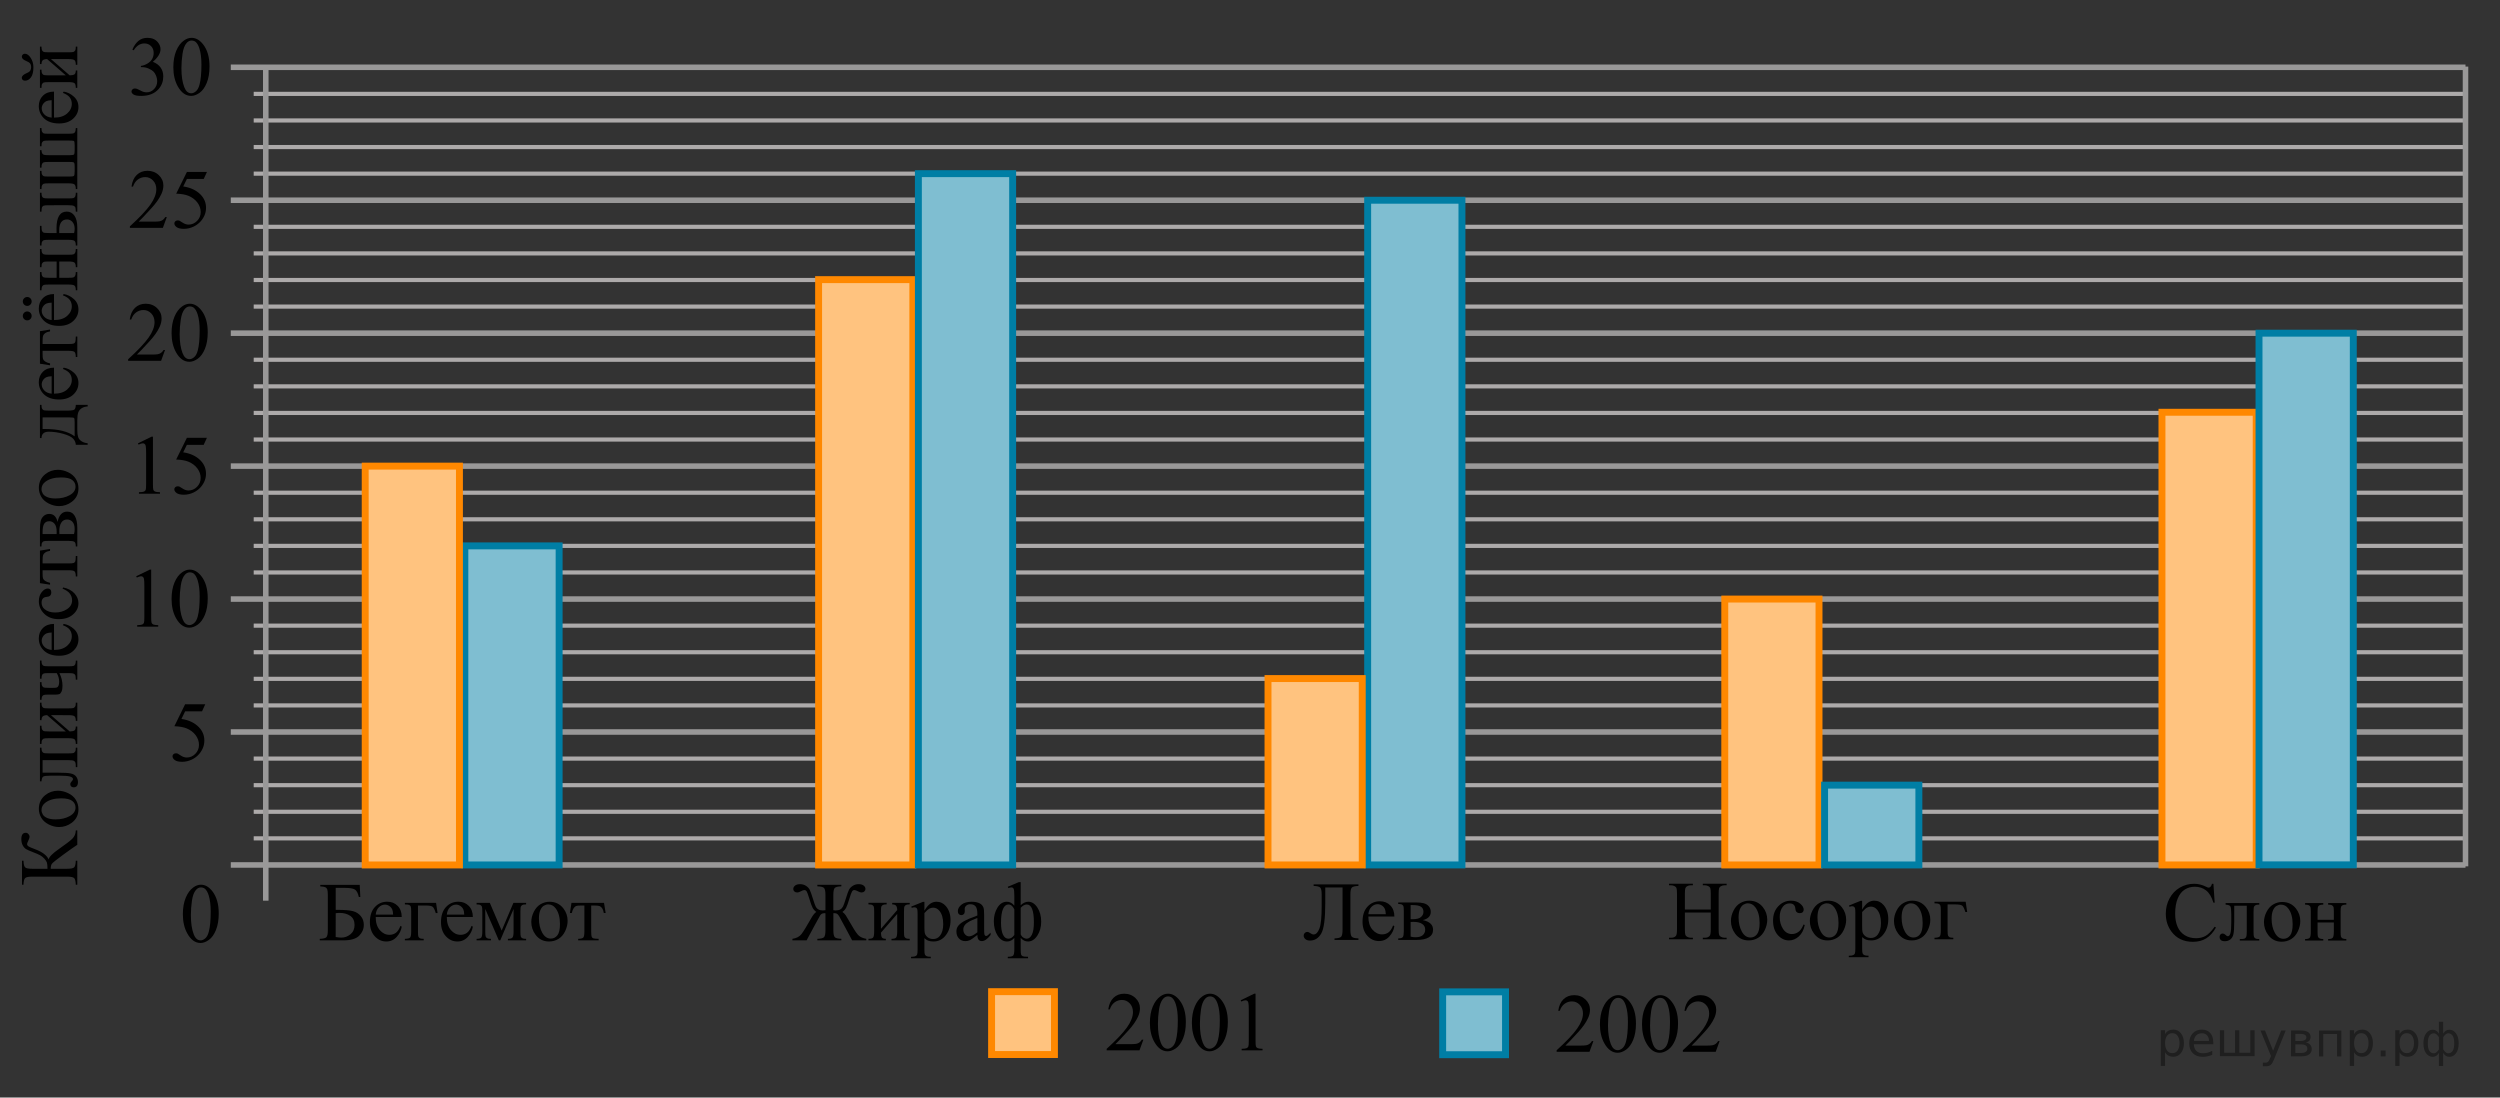 <?xml version="1.0" encoding="utf-8"?>
<!-- Generator: Adobe Illustrator 16.0.0, SVG Export Plug-In . SVG Version: 6.00 Build 0)  -->
<!DOCTYPE svg PUBLIC "-//W3C//DTD SVG 1.1//EN" "http://www.w3.org/Graphics/SVG/1.1/DTD/svg11.dtd">
<svg version="1.1" id="Слой_1" xmlns="http://www.w3.org/2000/svg" xmlns:xlink="http://www.w3.org/1999/xlink" x="0px" y="0px"
	 width="451.025px" height="198px" viewBox="0 -5.121 451.025 198" enable-background="new 0 -5.121 451.025 198"
	 xml:space="preserve">
<rect x="0" y="-5.121" width="451.025" height="198" fill="#333333" stroke="none"/>
<g id="Слой_1_1_">
</g>
<g id="Слой_2">
	<line fill="none" stroke="#999898" stroke-miterlimit="10" x1="444.801" y1="150.926" x2="41.637" y2="150.926"/>
	<line fill="none" stroke="#999898" stroke-miterlimit="10" x1="444.801" y1="126.94" x2="41.637" y2="126.94"/>
	<line fill="none" stroke="#999898" stroke-miterlimit="10" x1="444.801" y1="102.955" x2="41.637" y2="102.955"/>
	<line fill="none" stroke="#999898" stroke-miterlimit="10" x1="444.801" y1="78.972" x2="41.637" y2="78.972"/>
	<line fill="none" stroke="#999898" stroke-miterlimit="10" x1="444.801" y1="54.987" x2="41.637" y2="54.987"/>
	<line fill="none" stroke="#999898" stroke-miterlimit="10" x1="444.801" y1="31.003" x2="41.637" y2="31.003"/>
	<line fill="none" stroke="#999898" stroke-miterlimit="10" x1="444.801" y1="7.019" x2="41.637" y2="7.019"/>
	
		<line fill="none" stroke="#ADAAAA" stroke-width="0.75" stroke-miterlimit="10" x1="45.77" y1="146.127" x2="444.779" y2="146.127"/>
	<line fill="none" stroke="#ADAAAA" stroke-width="0.75" stroke-miterlimit="10" x1="45.77" y1="141.33" x2="444.779" y2="141.33"/>
	
		<line fill="none" stroke="#ADAAAA" stroke-width="0.75" stroke-miterlimit="10" x1="45.77" y1="136.533" x2="444.779" y2="136.533"/>
	
		<line fill="none" stroke="#ADAAAA" stroke-width="0.75" stroke-miterlimit="10" x1="45.77" y1="131.736" x2="444.779" y2="131.736"/>
	
		<line fill="none" stroke="#ADAAAA" stroke-width="0.75" stroke-miterlimit="10" x1="45.77" y1="122.143" x2="444.779" y2="122.143"/>
	
		<line fill="none" stroke="#ADAAAA" stroke-width="0.75" stroke-miterlimit="10" x1="45.77" y1="117.348" x2="444.779" y2="117.348"/>
	
		<line fill="none" stroke="#ADAAAA" stroke-width="0.75" stroke-miterlimit="10" x1="45.77" y1="112.549" x2="444.779" y2="112.549"/>
	
		<line fill="none" stroke="#ADAAAA" stroke-width="0.75" stroke-miterlimit="10" x1="45.77" y1="107.752" x2="444.779" y2="107.752"/>
	<line fill="none" stroke="#ADAAAA" stroke-width="0.75" stroke-miterlimit="10" x1="45.77" y1="98.158" x2="444.779" y2="98.158"/>
	<line fill="none" stroke="#ADAAAA" stroke-width="0.75" stroke-miterlimit="10" x1="45.77" y1="93.361" x2="444.779" y2="93.361"/>
	<line fill="none" stroke="#ADAAAA" stroke-width="0.75" stroke-miterlimit="10" x1="45.77" y1="88.566" x2="444.779" y2="88.566"/>
	<line fill="none" stroke="#ADAAAA" stroke-width="0.75" stroke-miterlimit="10" x1="45.77" y1="83.769" x2="444.779" y2="83.769"/>
	<line fill="none" stroke="#ADAAAA" stroke-width="0.75" stroke-miterlimit="10" x1="45.77" y1="74.175" x2="444.779" y2="74.175"/>
	<line fill="none" stroke="#ADAAAA" stroke-width="0.75" stroke-miterlimit="10" x1="45.77" y1="69.378" x2="444.779" y2="69.378"/>
	<line fill="none" stroke="#ADAAAA" stroke-width="0.75" stroke-miterlimit="10" x1="45.77" y1="64.582" x2="444.779" y2="64.582"/>
	<line fill="none" stroke="#ADAAAA" stroke-width="0.75" stroke-miterlimit="10" x1="45.77" y1="59.783" x2="444.779" y2="59.783"/>
	<line fill="none" stroke="#ADAAAA" stroke-width="0.75" stroke-miterlimit="10" x1="45.77" y1="50.191" x2="444.779" y2="50.191"/>
	<line fill="none" stroke="#ADAAAA" stroke-width="0.75" stroke-miterlimit="10" x1="45.77" y1="45.394" x2="444.779" y2="45.394"/>
	<line fill="none" stroke="#ADAAAA" stroke-width="0.75" stroke-miterlimit="10" x1="45.77" y1="40.596" x2="444.779" y2="40.596"/>
	<line fill="none" stroke="#ADAAAA" stroke-width="0.75" stroke-miterlimit="10" x1="45.77" y1="35.8" x2="444.779" y2="35.8"/>
	<line fill="none" stroke="#ADAAAA" stroke-width="0.75" stroke-miterlimit="10" x1="45.77" y1="26.207" x2="444.779" y2="26.207"/>
	<line fill="none" stroke="#ADAAAA" stroke-width="0.75" stroke-miterlimit="10" x1="45.77" y1="21.408" x2="444.779" y2="21.408"/>
	<line fill="none" stroke="#ADAAAA" stroke-width="0.75" stroke-miterlimit="10" x1="45.77" y1="16.612" x2="444.779" y2="16.612"/>
	<line fill="none" stroke="#ADAAAA" stroke-width="0.75" stroke-miterlimit="10" x1="45.77" y1="11.816" x2="444.779" y2="11.816"/>
	<line fill="none" stroke="#999898" stroke-miterlimit="10" x1="47.948" y1="7.184" x2="47.948" y2="157.369"/>
	
		<rect x="83.863" y="93.361" fill="#FFFFFF" stroke="#007EA5" stroke-width="1.25" stroke-miterlimit="10" width="17.008" height="57.563"/>
	<rect x="83.863" y="93.361" opacity="0.5" fill="#007EA5" enable-background="new    " width="17.008" height="57.563"/>
	<line fill="none" x1="294.722" y1="150.926" x2="325.381" y2="150.926"/>
	<line fill="none" x1="344.872" y1="150.926" x2="392.534" y2="150.926"/>
	<line fill="none" stroke="#999898" stroke-miterlimit="10" x1="444.801" y1="6.894" x2="444.801" y2="151.176"/>
	
		<rect x="65.887" y="78.972" fill="#FFFFFF" stroke="#FF8800" stroke-width="1.25" stroke-miterlimit="10" width="17" height="71.954"/>
	<polygon opacity="0.5" fill="#FF8800" enable-background="new    " points="65.887,150.926 66.409,79.143 82.887,78.972 
		82.887,150.926 	"/>
	
		<rect x="147.685" y="45.328" fill="#FFFFFF" stroke="#FF8800" stroke-width="1.25" stroke-miterlimit="10" width="17" height="105.598"/>
	<polygon opacity="0.5" fill="#FF8800" enable-background="new    " points="147.685,150.926 147.866,45.444 164.685,45.328 
		164.685,150.926 	"/>
	
		<rect x="165.684" y="26.207" fill="#FFFFFF" stroke="#007EA5" stroke-width="1.25" stroke-miterlimit="10" width="17.008" height="124.719"/>
	<rect x="165.684" y="26.207" opacity="0.5" fill="#007EA5" enable-background="new    " width="17.008" height="124.719"/>
	
		<rect x="246.741" y="31.003" fill="#FFFFFF" stroke="#007EA5" stroke-width="1.25" stroke-miterlimit="10" width="17.009" height="119.92"/>
	<rect x="246.741" y="31.003" opacity="0.5" fill="#007EA5" enable-background="new    " width="17.009" height="119.92"/>
	
		<rect x="228.761" y="117.299" fill="#FFFFFF" stroke="#FF8800" stroke-width="1.25" stroke-miterlimit="10" width="17" height="33.625"/>
	<polygon opacity="0.5" fill="#FF8800" enable-background="new    " points="228.761,150.926 229.284,117.379 245.761,117.299 
		245.761,150.926 	"/>
	
		<rect x="311.167" y="102.955" fill="#FFFFFF" stroke="#FF8800" stroke-width="1.25" stroke-miterlimit="10" width="17" height="47.969"/>
	<polygon opacity="0.5" fill="#FF8800" enable-background="new    " points="311.167,150.926 311.691,103.069 328.167,102.955 
		328.167,150.926 	"/>
	
		<rect x="329.174" y="136.526" fill="#FFFFFF" stroke="#007EA5" stroke-width="1.25" stroke-miterlimit="10" width="17.009" height="14.399"/>
	<rect x="329.174" y="136.526" opacity="0.5" fill="#007EA5" enable-background="new    " width="17.009" height="14.399"/>
	
		<rect x="390.041" y="69.256" fill="#FFFFFF" stroke="#FF8800" stroke-width="1.25" stroke-miterlimit="10" width="17" height="81.667"/>
	<polygon opacity="0.5" fill="#FF8800" enable-background="new    " points="390.041,150.926 390.565,69.45 407.041,69.256 
		407.041,150.926 	"/>
	
		<rect x="407.548" y="54.987" fill="#FFFFFF" stroke="#007EA5" stroke-width="1.25" stroke-miterlimit="10" width="17.009" height="95.921"/>
	<rect x="407.548" y="54.987" opacity="0.5" fill="#007EA5" enable-background="new    " width="17.009" height="95.921"/>
	<g>
		<g>
			<g>
				<g>
					<g>
						<g>
							<g>
								<g>
									<g>
										<g>
											<g>
												<g>
													<g>
														<g>
															<g>
																<g>
																	<g>
																		<g>
																			<g>
																				<g>
																					<g>
																						<g>
																							<g>
																								<g>
																									<defs>
																										<rect id="SVGID_1_" x="30.172" y="150.926" width="12.354" height="18.064"/>
																									</defs>
																									<clipPath id="SVGID_2_">
																										<use xlink:href="#SVGID_1_"  overflow="visible"/>
																									</clipPath>
																									<g clip-path="url(#SVGID_2_)">
																										<g enable-background="new    ">
																											<path d="M32.99,159.82c0-1.157,0.172-2.15,0.52-2.984c0.345-0.834,0.802-1.457,1.371-1.861
																												c0.441-0.324,0.898-0.486,1.372-0.486c0.769,0,1.456,0.396,2.065,1.189
																												c0.762,0.979,1.145,2.311,1.145,3.988c0,1.172-0.167,2.172-0.502,2.992
																												c-0.335,0.822-0.762,1.418-1.278,1.789c-0.521,0.371-1.021,0.557-1.501,0.557
																												c-0.955,0-1.749-0.566-2.384-1.711C33.258,162.33,32.99,161.176,32.99,159.82z M34.437,160.006
																												c0,1.396,0.169,2.532,0.509,3.412c0.281,0.742,0.699,1.113,1.254,1.113c0.269,0,0.541-0.121,0.826-0.359
																												c0.286-0.242,0.502-0.646,0.647-1.215c0.228-0.855,0.341-2.064,0.341-3.623
																												c0-1.154-0.118-2.117-0.354-2.892c-0.177-0.572-0.405-0.979-0.686-1.218
																												c-0.202-0.164-0.445-0.246-0.73-0.246c-0.334,0-0.632,0.15-0.893,0.455
																												c-0.354,0.412-0.596,1.064-0.726,1.949C34.5,158.272,34.437,159.145,34.437,160.006z"/>
																										</g>
																									</g>
																								</g>
																							</g>
																						</g>
																					</g>
																				</g>
																			</g>
																		</g>
																	</g>
																</g>
															</g>
														</g>
													</g>
												</g>
											</g>
										</g>
									</g>
								</g>
							</g>
						</g>
					</g>
				</g>
			</g>
		</g>
	</g>
	<g>
		<g>
			<g>
				<g>
					<g>
						<path d="M37.031,121.932l-0.583,1.281H33.4l-0.665,1.369c1.319,0.196,2.365,0.689,3.138,1.48
							c0.663,0.686,0.994,1.486,0.994,2.41c0,0.537-0.108,1.033-0.325,1.49s-0.489,0.846-0.817,1.166
							c-0.327,0.321-0.693,0.58-1.099,0.775c-0.572,0.275-1.161,0.414-1.764,0.414c-0.607,0-1.051-0.104-1.326-0.313
							c-0.276-0.209-0.414-0.438-0.414-0.688c0-0.142,0.058-0.267,0.171-0.373c0.115-0.108,0.261-0.162,0.435-0.162
							c0.131,0,0.243,0.021,0.341,0.06c0.098,0.041,0.263,0.146,0.497,0.311c0.374,0.261,0.752,0.391,1.136,0.391
							c0.583,0,1.095-0.222,1.535-0.666c0.439-0.443,0.661-0.984,0.661-1.621c0-0.617-0.196-1.193-0.591-1.729
							c-0.395-0.534-0.938-0.947-1.63-1.238c-0.543-0.227-1.281-0.355-2.219-0.393l1.942-3.967L37.031,121.932L37.031,121.932
							L37.031,121.932z"/>
					</g>
				</g>
			</g>
		</g>
	</g>
	<g>
		<g>
			<g>
				<path d="M24.572,98.84l2.456-1.197h0.245v8.518c0,0.564,0.022,0.918,0.071,1.057c0.047,0.14,0.145,0.246,0.293,0.318
					c0.148,0.075,0.45,0.118,0.907,0.129v0.273h-3.794v-0.273c0.477-0.011,0.783-0.052,0.922-0.123
					c0.14-0.072,0.236-0.168,0.29-0.289c0.056-0.121,0.082-0.486,0.082-1.091v-5.444c0-0.733-0.023-1.205-0.073-1.414
					c-0.035-0.158-0.099-0.274-0.189-0.35c-0.092-0.072-0.202-0.111-0.331-0.111c-0.184,0-0.438,0.076-0.767,0.23L24.572,98.84z"/>
				<path d="M30.954,102.953c0-1.15,0.174-2.143,0.521-2.972c0.347-0.832,0.808-1.449,1.384-1.856
					c0.446-0.322,0.907-0.482,1.383-0.482c0.774,0,1.469,0.395,2.083,1.183c0.77,0.978,1.153,2.302,1.153,3.974
					c0,1.17-0.169,2.164-0.506,2.982s-0.769,1.412-1.291,1.781s-1.027,0.556-1.515,0.556c-0.962,0-1.763-0.569-2.401-1.704
					C31.225,105.455,30.954,104.303,30.954,102.953z M32.413,103.139c0,1.39,0.171,2.523,0.515,3.4
					c0.281,0.738,0.703,1.107,1.264,1.107c0.268,0,0.546-0.119,0.833-0.359c0.288-0.24,0.506-0.645,0.655-1.21
					c0.228-0.853,0.342-2.058,0.342-3.606c0-1.15-0.119-2.11-0.357-2.879c-0.178-0.57-0.409-0.975-0.69-1.213
					c-0.203-0.164-0.448-0.244-0.736-0.244c-0.337,0-0.637,0.15-0.899,0.451c-0.356,0.412-0.601,1.061-0.729,1.942
					S32.413,102.281,32.413,103.139z"/>
			</g>
		</g>
	</g>
	<g>
		<g>
			<g>
				<path d="M24.89,74.857l2.455-1.198h0.245v8.519c0,0.565,0.023,0.917,0.07,1.057c0.047,0.139,0.146,0.246,0.294,0.32
					c0.148,0.074,0.451,0.116,0.907,0.126v0.275h-3.794v-0.275c0.477-0.01,0.784-0.051,0.923-0.122
					c0.139-0.073,0.235-0.169,0.29-0.29c0.055-0.122,0.082-0.486,0.082-1.09v-5.445c0-0.733-0.025-1.205-0.074-1.414
					c-0.035-0.158-0.099-0.275-0.189-0.35c-0.092-0.075-0.202-0.111-0.331-0.111c-0.185,0-0.438,0.077-0.767,0.231L24.89,74.857z"/>
			</g>
		</g>
		<g>
			<g>
				<path d="M37.329,73.867l-0.58,1.265h-3.035l-0.661,1.352c1.313,0.194,2.354,0.682,3.124,1.466
					c0.658,0.675,0.988,1.468,0.988,2.38c0,0.532-0.106,1.022-0.322,1.474c-0.217,0.451-0.487,0.836-0.814,1.152
					c-0.327,0.318-0.692,0.573-1.094,0.767c-0.57,0.272-1.155,0.409-1.756,0.409c-0.604,0-1.046-0.103-1.32-0.309
					c-0.275-0.206-0.413-0.433-0.413-0.681c0-0.139,0.058-0.262,0.171-0.368c0.114-0.106,0.258-0.16,0.432-0.16
					c0.13,0,0.242,0.02,0.34,0.06c0.097,0.04,0.262,0.142,0.493,0.305c0.372,0.258,0.749,0.387,1.132,0.387
					c0.581,0,1.09-0.219,1.528-0.658s0.658-0.973,0.658-1.604c0-0.609-0.196-1.18-0.588-1.708c-0.392-0.527-0.933-0.936-1.622-1.224
					c-0.54-0.223-1.276-0.352-2.209-0.387l1.935-3.92L37.329,73.867L37.329,73.867L37.329,73.867z"/>
			</g>
		</g>
	</g>
	<g>
		<g>
			<g>
				<path d="M29.772,58.027l-0.706,1.941h-5.952v-0.275c1.751-1.597,2.983-2.9,3.697-3.912c0.715-1.012,1.07-1.938,1.07-2.775
					c0-0.64-0.194-1.165-0.587-1.577c-0.393-0.411-0.86-0.617-1.405-0.617c-0.496,0-0.941,0.146-1.336,0.437
					s-0.687,0.715-0.874,1.275h-0.274c0.123-0.917,0.442-1.622,0.955-2.112c0.514-0.491,1.154-0.737,1.924-0.737
					c0.817,0,1.501,0.264,2.049,0.789s0.822,1.146,0.822,1.859c0,0.511-0.119,1.022-0.357,1.533
					c-0.366,0.803-0.962,1.653-1.784,2.552c-1.234,1.349-2.007,2.162-2.313,2.44h2.634c0.535,0,0.911-0.02,1.127-0.06
					c0.217-0.041,0.41-0.12,0.584-0.242c0.174-0.121,0.324-0.294,0.453-0.517L29.772,58.027L29.772,58.027L29.772,58.027z"/>
				<path d="M30.954,54.985c0-1.15,0.174-2.141,0.521-2.972c0.347-0.83,0.808-1.449,1.384-1.855
					c0.446-0.323,0.907-0.486,1.383-0.486c0.774,0,1.469,0.395,2.083,1.184c0.77,0.979,1.153,2.302,1.153,3.973
					c0,1.171-0.169,2.165-0.506,2.983c-0.337,0.818-0.769,1.412-1.291,1.782c-0.522,0.369-1.027,0.554-1.515,0.554
					c-0.962,0-1.763-0.566-2.401-1.702C31.225,57.487,30.954,56.334,30.954,54.985z M32.413,55.171c0,1.389,0.171,2.521,0.514,3.399
					c0.282,0.739,0.703,1.108,1.265,1.108c0.268,0,0.546-0.12,0.833-0.36c0.288-0.241,0.506-0.645,0.655-1.21
					c0.228-0.852,0.342-2.056,0.342-3.608c0-1.15-0.119-2.109-0.357-2.879c-0.178-0.57-0.409-0.976-0.69-1.212
					c-0.203-0.164-0.449-0.246-0.736-0.246c-0.338,0-0.638,0.152-0.9,0.454c-0.356,0.412-0.6,1.059-0.729,1.941
					C32.477,53.443,32.413,54.313,32.413,55.171z"/>
			</g>
		</g>
	</g>
	<g>
		<g>
			<g>
				<path d="M30.09,34.045l-0.705,1.941h-5.952v-0.275c1.751-1.597,2.982-2.901,3.696-3.913c0.716-1.012,1.071-1.937,1.071-2.774
					c0-0.64-0.195-1.166-0.587-1.577c-0.393-0.412-0.861-0.618-1.407-0.618c-0.496,0-0.939,0.146-1.335,0.436
					c-0.394,0.289-0.686,0.714-0.874,1.276h-0.273c0.123-0.918,0.441-1.622,0.955-2.113s1.153-0.736,1.924-0.736
					c0.816,0,1.501,0.263,2.049,0.788c0.548,0.526,0.822,1.146,0.822,1.86c0,0.511-0.119,1.022-0.357,1.532
					c-0.367,0.804-0.962,1.654-1.785,2.552c-1.233,1.349-2.006,2.163-2.313,2.44h2.634c0.535,0,0.911-0.02,1.127-0.059
					c0.216-0.04,0.41-0.121,0.584-0.242c0.173-0.121,0.324-0.294,0.453-0.517L30.09,34.045L30.09,34.045L30.09,34.045z"/>
				<path d="M37.336,25.899l-0.581,1.264H33.72l-0.662,1.354c1.313,0.193,2.354,0.682,3.125,1.465
					c0.659,0.675,0.988,1.469,0.988,2.381c0,0.53-0.107,1.021-0.322,1.473c-0.216,0.452-0.487,0.836-0.815,1.153
					c-0.326,0.317-0.69,0.573-1.094,0.767c-0.57,0.272-1.155,0.409-1.755,0.409c-0.605,0-1.046-0.104-1.32-0.311
					c-0.275-0.205-0.413-0.433-0.413-0.681c0-0.139,0.058-0.261,0.171-0.369c0.114-0.106,0.258-0.159,0.433-0.159
					c0.129,0,0.24,0.021,0.338,0.061c0.097,0.04,0.262,0.141,0.495,0.305c0.372,0.258,0.749,0.387,1.131,0.387
					c0.58,0,1.09-0.22,1.527-0.658c0.439-0.439,0.658-0.974,0.658-1.604c0-0.609-0.194-1.179-0.587-1.707
					c-0.393-0.528-0.933-0.937-1.622-1.224c-0.541-0.224-1.276-0.354-2.209-0.387l1.935-3.921L37.336,25.899L37.336,25.899
					L37.336,25.899z"/>
			</g>
		</g>
	</g>
	<g>
		<g>
			<g>
				<path d="M23.878,3.833c0.287-0.68,0.651-1.204,1.091-1.573c0.438-0.369,0.984-0.555,1.641-0.555
					c0.808,0,1.428,0.264,1.859,0.789c0.326,0.392,0.49,0.811,0.49,1.257c0,0.734-0.461,1.493-1.384,2.276
					c0.62,0.244,1.089,0.591,1.406,1.042c0.316,0.452,0.476,0.981,0.476,1.592c0,0.873-0.276,1.629-0.833,2.27
					c-0.725,0.833-1.772,1.25-3.146,1.25c-0.681,0-1.144-0.085-1.389-0.253c-0.244-0.168-0.367-0.35-0.367-0.543
					c0-0.145,0.059-0.271,0.175-0.381c0.116-0.108,0.257-0.163,0.42-0.163c0.124,0,0.251,0.02,0.38,0.06
					c0.084,0.024,0.275,0.115,0.572,0.272c0.298,0.156,0.504,0.249,0.618,0.279c0.184,0.054,0.379,0.081,0.588,0.081
					c0.506,0,0.944-0.195,1.319-0.587c0.374-0.393,0.563-0.855,0.563-1.392c0-0.392-0.087-0.773-0.261-1.146
					c-0.129-0.277-0.271-0.488-0.425-0.633c-0.213-0.197-0.506-0.377-0.878-0.539c-0.372-0.161-0.751-0.241-1.138-0.241h-0.238
					V6.771c0.393-0.05,0.784-0.189,1.18-0.424c0.395-0.232,0.681-0.514,0.858-0.84c0.18-0.328,0.269-0.688,0.269-1.079
					c0-0.511-0.159-0.924-0.479-1.238c-0.319-0.314-0.718-0.474-1.193-0.474c-0.77,0-1.411,0.412-1.928,1.236L23.878,3.833z"/>
				<path d="M31.273,7.017c0-1.15,0.174-2.141,0.521-2.972c0.349-0.83,0.81-1.449,1.385-1.855c0.445-0.323,0.906-0.486,1.384-0.486
					c0.772,0,1.468,0.395,2.083,1.184c0.769,0.978,1.152,2.302,1.152,3.973c0,1.171-0.169,2.165-0.506,2.983
					c-0.338,0.819-0.768,1.412-1.291,1.782c-0.522,0.369-1.027,0.554-1.514,0.554c-0.963,0-1.764-0.567-2.403-1.702
					C31.543,9.52,31.273,8.366,31.273,7.017z M32.731,7.203c0,1.389,0.171,2.521,0.514,3.399c0.282,0.739,0.704,1.108,1.266,1.108
					c0.268,0,0.545-0.12,0.833-0.361c0.286-0.241,0.506-0.644,0.653-1.209c0.229-0.854,0.343-2.056,0.343-3.608
					c0-1.15-0.118-2.109-0.356-2.879c-0.179-0.57-0.409-0.975-0.692-1.212c-0.203-0.164-0.447-0.246-0.735-0.246
					c-0.337,0-0.638,0.151-0.899,0.454C33.3,3.061,33.055,3.708,32.927,4.59S32.731,6.345,32.731,7.203z"/>
			</g>
		</g>
	</g>
</g>
<g>
	<g>
		<g>
			<g>
				<g>
					<g>
						<defs>
							<rect id="SVGID_3_" x="0.251" y="0" width="19.184" height="157.32"/>
						</defs>
						<clipPath id="SVGID_4_">
							<use xlink:href="#SVGID_3_"  overflow="visible"/>
						</clipPath>
						<g clip-path="url(#SVGID_4_)">
							<path d="M13.674,144.693h0.272v2.594c-0.446,0.282-1.289,0.875-2.527,1.779c-1.237,0.904-1.926,1.455-2.061,1.652
								s-0.205,0.496-0.21,0.896h2.979c0.658,0,1.075-0.085,1.251-0.256c0.178-0.17,0.275-0.568,0.295-1.197h0.272v4.329h-0.272
								c-0.02-0.618-0.115-1.015-0.29-1.19s-0.593-0.264-1.256-0.264H5.785c-0.658,0-1.075,0.086-1.252,0.26
								s-0.273,0.57-0.294,1.194H3.968v-4.329h0.271c0.021,0.629,0.118,1.027,0.294,1.197c0.177,0.171,0.594,0.256,1.252,0.256
								h2.781c-0.005-0.538-0.04-0.912-0.106-1.119c-0.065-0.208-0.217-0.441-0.452-0.699c-0.235-0.261-0.489-0.466-0.763-0.615
								c-0.271-0.151-0.72-0.346-1.343-0.582c-0.584-0.223-0.989-0.403-1.218-0.545c-0.229-0.142-0.425-0.367-0.589-0.678
								c-0.165-0.313-0.247-0.683-0.247-1.111c0-0.762,0.265-1.143,0.795-1.143c0.187,0,0.349,0.075,0.485,0.227
								c0.139,0.15,0.206,0.322,0.206,0.516c0,0.139-0.077,0.37-0.235,0.695c-0.143,0.287-0.213,0.488-0.213,0.602
								c0,0.158,0.082,0.294,0.246,0.407c0.165,0.114,0.583,0.294,1.255,0.541c1.256,0.476,2.053,1.08,2.392,1.815
								c0.079-0.449,0.69-1.072,1.833-1.867c1.211-0.846,2.021-1.465,2.428-1.86C13.447,145.803,13.659,145.301,13.674,144.693z"/>
							<path d="M7.008,140.801c0-1.027,0.388-1.854,1.162-2.477c0.662-0.527,1.424-0.793,2.281-0.793
								c0.604,0,1.215,0.145,1.833,0.438c0.618,0.291,1.084,0.692,1.397,1.205c0.313,0.51,0.472,1.08,0.472,1.709
								c0,1.021-0.405,1.834-1.215,2.438c-0.683,0.509-1.447,0.764-2.296,0.764c-0.618,0-1.233-0.154-1.845-0.464
								c-0.61-0.31-1.063-0.715-1.354-1.219C7.154,141.897,7.008,141.363,7.008,140.801z M7.486,141.029
								c0,0.264,0.077,0.525,0.23,0.79c0.154,0.265,0.428,0.478,0.813,0.642c0.388,0.164,0.886,0.244,1.494,0.244
								c0.98,0,1.827-0.195,2.539-0.589c0.711-0.394,1.065-0.911,1.065-1.554c0-0.479-0.195-0.873-0.589-1.186
								c-0.393-0.311-1.065-0.467-2.022-0.467c-1.197,0-2.14,0.26-2.826,0.777C7.721,140.039,7.486,140.486,7.486,141.029z"/>
							<path d="M7.205,135.834v-6.07h0.28c0,0.336,0.033,0.561,0.1,0.672c0.065,0.111,0.148,0.197,0.247,0.263
								c0.099,0.063,0.417,0.097,0.956,0.097h3.577c0.521,0,0.83-0.027,0.931-0.082c0.102-0.054,0.188-0.139,0.266-0.256
								c0.076-0.115,0.114-0.347,0.114-0.691h0.271v3.513h-0.271c0-0.38-0.021-0.644-0.06-0.789
								c-0.04-0.146-0.134-0.261-0.283-0.345s-0.473-0.127-0.968-0.127H7.683v2.261h2.841c1.074,0,1.829,0.048,2.263,0.146
								c0.436,0.096,0.756,0.287,0.965,0.57c0.208,0.284,0.313,0.607,0.313,0.975c0,0.633-0.26,0.949-0.78,0.949
								c-0.177,0-0.321-0.052-0.435-0.152c-0.112-0.102-0.169-0.233-0.169-0.396c0-0.173,0.07-0.334,0.214-0.48
								c0.187-0.193,0.278-0.34,0.278-0.438c0-0.224-0.186-0.385-0.556-0.485c-0.37-0.102-1.019-0.152-1.946-0.152H9.186
								c-0.767,0-1.231,0.057-1.398,0.168c-0.166,0.111-0.267,0.396-0.302,0.855L7.205,135.834L7.205,135.834z"/>
							<path d="M11.871,126.836l-3.37-2.936c-0.378,0.01-0.64,0.082-0.788,0.215c-0.146,0.135-0.223,0.363-0.228,0.689H7.206v-3.158
								h0.279c0,0.332,0.033,0.555,0.1,0.668c0.065,0.113,0.148,0.201,0.247,0.268c0.099,0.063,0.417,0.096,0.956,0.096h3.577
								c0.521,0,0.83-0.026,0.931-0.082c0.102-0.053,0.188-0.139,0.266-0.256c0.076-0.115,0.114-0.347,0.114-0.691h0.271v3.283
								h-0.271c0-0.41-0.075-0.686-0.226-0.822c-0.148-0.139-0.512-0.208-1.085-0.208H9.193l3.378,2.937
								c0.417-0.011,0.704-0.07,0.86-0.179s0.237-0.344,0.242-0.704h0.272v3.135h-0.272c0-0.439-0.079-0.722-0.238-0.846
								c-0.159-0.123-0.518-0.186-1.07-0.186H8.788c-0.523,0-0.835,0.027-0.932,0.082c-0.096,0.054-0.182,0.138-0.257,0.252
								c-0.076,0.113-0.114,0.346-0.114,0.697h-0.28v-3.285h0.28c0,0.332,0.033,0.555,0.1,0.668
								c0.065,0.113,0.148,0.201,0.247,0.268c0.099,0.063,0.417,0.096,0.956,0.096H11.871L11.871,126.836z"/>
							<path d="M10.231,116.313H8.789c-0.467,0-0.767,0.023-0.9,0.07c-0.137,0.047-0.236,0.144-0.303,0.289
								c-0.065,0.146-0.1,0.367-0.1,0.662h-0.28v-3.283h0.28c0,0.336,0.033,0.562,0.1,0.672c0.065,0.111,0.148,0.199,0.246,0.263
								c0.1,0.065,0.417,0.097,0.957,0.097h3.576c0.466,0,0.767-0.021,0.901-0.068c0.135-0.049,0.236-0.146,0.306-0.291
								c0.069-0.145,0.103-0.369,0.103-0.67h0.272v3.445h-0.272c-0.014-0.395-0.039-0.652-0.075-0.773
								c-0.037-0.121-0.132-0.219-0.283-0.297c-0.152-0.076-0.47-0.113-0.949-0.113h-1.647c0.366,0.727,0.552,1.492,0.552,2.297
								c0,0.439-0.057,0.781-0.166,1.023c-0.11,0.242-0.237,0.396-0.383,0.459s-0.379,0.097-0.702,0.097H8.791
								c-0.437,0-0.724,0.021-0.86,0.06c-0.138,0.039-0.245,0.129-0.323,0.268s-0.118,0.344-0.118,0.615H7.21v-3.195h0.279
								c0,0.332,0.033,0.555,0.1,0.668c0.067,0.113,0.148,0.201,0.247,0.268c0.099,0.063,0.417,0.096,0.956,0.096h0.832
								c0.323,0,0.542-0.022,0.654-0.069c0.113-0.048,0.208-0.156,0.284-0.326c0.075-0.171,0.113-0.412,0.113-0.724
								C10.672,117.309,10.525,116.797,10.231,116.313z"/>
							<path d="M9.745,112.133c1.001,0.004,1.785-0.24,2.354-0.736c0.568-0.493,0.854-1.073,0.854-1.74
								c0-0.445-0.121-0.832-0.364-1.161c-0.242-0.329-0.658-0.604-1.247-0.827l0.146-0.23c0.673,0.105,1.285,0.406,1.836,0.904
								c0.553,0.5,0.828,1.125,0.828,1.875c0,0.815-0.314,1.515-0.945,2.096c-0.631,0.58-1.478,0.869-2.543,0.869
								c-1.151,0-2.052-0.297-2.697-0.893c-0.645-0.596-0.968-1.343-0.968-2.242c0-0.761,0.25-1.386,0.747-1.875
								c0.498-0.488,1.164-0.734,1.998-0.734L9.745,112.133L9.745,112.133L9.745,112.133z M9.318,112.133v-3.145
								c-0.431,0.025-0.735,0.077-0.912,0.156c-0.274,0.123-0.49,0.309-0.646,0.553c-0.157,0.245-0.235,0.501-0.235,0.768
								c0,0.41,0.158,0.777,0.475,1.102C8.316,111.891,8.754,112.077,9.318,112.133z"/>
							<path d="M11.386,100.86c0.889,0.185,1.57,0.542,2.05,1.075c0.478,0.533,0.718,1.123,0.718,1.771
								c0,0.77-0.321,1.442-0.965,2.016c-0.644,0.574-1.511,0.859-2.605,0.859c-1.06,0-1.92-0.316-2.583-0.951
								c-0.662-0.636-0.993-1.397-0.993-2.287c0-0.668,0.177-1.215,0.526-1.646c0.351-0.431,0.715-0.646,1.093-0.646
								c0.188,0,0.337,0.061,0.452,0.182s0.174,0.29,0.174,0.508c0,0.291-0.094,0.512-0.278,0.659
								c-0.104,0.085-0.301,0.14-0.591,0.167c-0.288,0.027-0.51,0.127-0.661,0.3c-0.147,0.175-0.222,0.413-0.222,0.72
								c0,0.494,0.183,0.893,0.545,1.193c0.48,0.398,1.116,0.6,1.905,0.6c0.805,0,1.516-0.197,2.131-0.597
								c0.615-0.397,0.924-0.935,0.924-1.61c0-0.484-0.165-0.92-0.492-1.306c-0.227-0.272-0.637-0.536-1.229-0.793L11.386,100.86z"
								/>
							<path d="M7.205,100.084v-5.871l1.825-0.296v0.333c-0.367,0.06-0.651,0.158-0.853,0.297c-0.202,0.139-0.334,0.297-0.398,0.474
								c-0.063,0.179-0.096,0.482-0.096,0.912v0.594h4.682c0.5,0,0.817-0.031,0.952-0.094c0.136-0.063,0.225-0.162,0.269-0.301
								c0.044-0.138,0.073-0.453,0.089-0.947h0.272v3.691h-0.272c-0.01-0.476-0.086-0.781-0.229-0.916
								c-0.142-0.136-0.503-0.203-1.081-0.203H7.684v0.606c0,0.427,0.024,0.715,0.077,0.866c0.052,0.154,0.174,0.302,0.367,0.441
								c0.193,0.141,0.494,0.262,0.901,0.359v0.334L7.205,100.084z"/>
							<path d="M10.385,89.041c0.256-1.24,0.83-1.86,1.729-1.86c0.613,0,1.072,0.258,1.377,0.774
								c0.304,0.517,0.456,1.236,0.456,2.16v3.351h-0.272c0-0.439-0.081-0.718-0.246-0.834c-0.164-0.116-0.52-0.174-1.063-0.174
								H8.789c-0.529,0-0.842,0.025-0.935,0.077C7.76,92.587,7.677,92.668,7.6,92.779s-0.114,0.34-0.114,0.686h-0.28v-3.128
								c0-0.603,0.047-1.091,0.142-1.464c0.093-0.373,0.276-0.68,0.552-0.919c0.273-0.24,0.607-0.359,1.001-0.359
								C9.663,87.595,10.159,88.076,10.385,89.041z M10.216,91.227c0.006-0.218,0.008-0.349,0.008-0.394
								c0-0.677-0.129-1.166-0.387-1.467c-0.258-0.302-0.57-0.452-0.938-0.452c-0.427,0-0.736,0.153-0.928,0.459
								c-0.191,0.307-0.287,0.796-0.287,1.468v0.386H10.216L10.216,91.227z M13.351,91.227c0.078-0.247,0.118-0.541,0.118-0.882
								c0-0.589-0.129-1.025-0.384-1.313c-0.255-0.286-0.584-0.43-0.985-0.43c-0.451,0-0.797,0.187-1.037,0.556
								c-0.24,0.371-0.361,0.885-0.361,1.542c0,0.163,0.006,0.339,0.017,0.526L13.351,91.227L13.351,91.227z"/>
							<path d="M7.008,82.903c0-1.027,0.388-1.853,1.162-2.476c0.662-0.528,1.424-0.793,2.281-0.793
								c0.604,0,1.215,0.146,1.833,0.438c0.618,0.291,1.084,0.692,1.397,1.204c0.313,0.511,0.472,1.081,0.472,1.709
								c0,1.022-0.405,1.835-1.215,2.438c-0.683,0.509-1.447,0.764-2.296,0.764c-0.618,0-1.233-0.155-1.845-0.464
								c-0.61-0.309-1.063-0.715-1.354-1.219C7.154,84,7.008,83.467,7.008,82.903z M7.486,83.133c0,0.263,0.077,0.525,0.23,0.79
								c0.154,0.264,0.428,0.477,0.813,0.64c0.388,0.165,0.886,0.245,1.494,0.245c0.98,0,1.827-0.196,2.539-0.59
								c0.711-0.393,1.065-0.91,1.065-1.552c0-0.479-0.195-0.874-0.589-1.187c-0.393-0.311-1.065-0.467-2.022-0.467
								c-1.197,0-2.14,0.259-2.826,0.778C7.721,82.143,7.486,82.59,7.486,83.133z"/>
							<path d="M7.205,73.914v-5.989h0.28c0,0.336,0.033,0.56,0.1,0.671c0.065,0.111,0.148,0.199,0.247,0.263
								c0.099,0.065,0.417,0.097,0.956,0.097h3.333c0.702,0,1.133-0.06,1.292-0.181c0.16-0.121,0.247-0.404,0.261-0.849h2.143v0.281
								c-0.402,0.02-0.753,0.12-1.052,0.3c-0.3,0.181-0.512,0.432-0.634,0.753c-0.122,0.32-0.185,0.795-0.185,1.423v1.749
								c0,0.544,0.049,0.969,0.145,1.275c0.097,0.306,0.296,0.562,0.601,0.767c0.304,0.205,0.68,0.33,1.126,0.375v0.273h-2.143
								c-0.015-0.405-0.174-0.772-0.479-1.104c-0.304-0.331-0.9-0.622-1.788-0.875c-0.888-0.252-1.762-0.377-2.62-0.377
								c-0.844,0-1.276,0.383-1.303,1.148L7.205,73.914L7.205,73.914z M7.684,72.275h0.404c2.409,0,4.202,0.44,5.38,1.319v-2.52
								c0-0.455-0.037-0.717-0.113-0.786c-0.076-0.068-0.357-0.104-0.843-0.104H7.684V72.275L7.684,72.275z"/>
							<path d="M9.745,65.899c1.001,0.005,1.785-0.24,2.354-0.733c0.568-0.494,0.854-1.075,0.854-1.742
								c0-0.444-0.121-0.832-0.364-1.161c-0.242-0.328-0.658-0.603-1.247-0.826l0.146-0.229c0.673,0.104,1.285,0.405,1.836,0.904
								c0.553,0.499,0.828,1.124,0.828,1.875c0,0.815-0.314,1.514-0.945,2.094c-0.631,0.581-1.478,0.871-2.543,0.871
								c-1.151,0-2.052-0.298-2.697-0.894c-0.645-0.594-0.968-1.343-0.968-2.242c0-0.76,0.25-1.385,0.747-1.875
								c0.498-0.489,1.164-0.732,1.998-0.732L9.745,65.899L9.745,65.899L9.745,65.899z M9.318,65.899v-3.143
								c-0.431,0.024-0.735,0.077-0.912,0.156c-0.274,0.124-0.49,0.307-0.646,0.552c-0.157,0.244-0.235,0.5-0.235,0.767
								c0,0.411,0.158,0.777,0.475,1.102C8.314,65.655,8.754,65.845,9.318,65.899z"/>
							<path d="M7.205,60.498v-5.87l1.825-0.297v0.334c-0.367,0.06-0.651,0.158-0.853,0.297c-0.202,0.138-0.334,0.296-0.398,0.474
								c-0.063,0.178-0.096,0.482-0.096,0.912v0.593h4.682c0.5,0,0.817-0.03,0.952-0.093c0.136-0.062,0.225-0.161,0.269-0.3
								c0.044-0.139,0.073-0.455,0.089-0.949h0.272v3.691h-0.272c-0.01-0.475-0.086-0.779-0.229-0.915
								c-0.142-0.136-0.503-0.204-1.081-0.204H7.684v0.607c0,0.426,0.024,0.715,0.077,0.867c0.052,0.153,0.174,0.301,0.367,0.441
								c0.193,0.141,0.494,0.261,0.901,0.359v0.334L7.205,60.498z"/>
							<path d="M4.115,49.261c0-0.223,0.078-0.411,0.235-0.567c0.155-0.155,0.346-0.233,0.565-0.233
								c0.221,0,0.408,0.078,0.563,0.233c0.154,0.156,0.231,0.345,0.231,0.567c0,0.222-0.077,0.412-0.231,0.57
								c-0.154,0.158-0.342,0.237-0.563,0.237c-0.221,0-0.41-0.079-0.565-0.237C4.194,49.673,4.115,49.484,4.115,49.261z
								 M4.115,51.877c0-0.228,0.078-0.419,0.235-0.574c0.155-0.155,0.346-0.233,0.565-0.233c0.221,0,0.408,0.079,0.563,0.237
								c0.154,0.158,0.231,0.346,0.231,0.563c0,0.222-0.077,0.412-0.231,0.57c-0.154,0.158-0.342,0.237-0.563,0.237
								c-0.221,0-0.41-0.078-0.565-0.233C4.194,52.289,4.115,52.1,4.115,51.877z M9.745,52.618c1.001,0.005,1.785-0.239,2.354-0.733
								c0.568-0.494,0.854-1.075,0.854-1.742c0-0.444-0.121-0.831-0.364-1.16c-0.242-0.328-0.658-0.604-1.247-0.826l0.146-0.229
								c0.673,0.104,1.285,0.405,1.836,0.904c0.553,0.499,0.828,1.124,0.828,1.875c0,0.814-0.314,1.514-0.945,2.094
								c-0.631,0.581-1.478,0.871-2.543,0.871c-1.151,0-2.052-0.298-2.697-0.894c-0.645-0.595-0.968-1.343-0.968-2.242
								c0-0.761,0.25-1.386,0.747-1.875c0.498-0.489,1.164-0.733,1.998-0.733L9.745,52.618L9.745,52.618L9.745,52.618z
								 M9.318,52.618v-3.143C8.887,49.5,8.583,49.551,8.406,49.63c-0.274,0.124-0.49,0.308-0.646,0.553
								c-0.157,0.244-0.235,0.5-0.235,0.767c0,0.41,0.158,0.777,0.475,1.101C8.314,52.375,8.754,52.565,9.318,52.618z"/>
							<path d="M10.216,44.993v-2.935H8.788c-0.427,0-0.705,0.017-0.835,0.052c-0.131,0.034-0.24,0.119-0.332,0.256
								c-0.09,0.136-0.136,0.377-0.136,0.723H7.206v-3.284h0.279c0,0.307,0.035,0.53,0.103,0.671c0.069,0.141,0.169,0.236,0.3,0.285
								c0.13,0.05,0.43,0.074,0.9,0.074h3.577c0.427,0,0.709-0.019,0.846-0.056c0.138-0.037,0.249-0.127,0.335-0.271
								c0.086-0.143,0.129-0.378,0.129-0.704h0.272v3.284h-0.272c0-0.41-0.074-0.685-0.225-0.823
								c-0.148-0.138-0.512-0.207-1.085-0.207h-1.671v2.935h1.671c0.427,0,0.709-0.019,0.846-0.056
								c0.139-0.037,0.249-0.127,0.335-0.271c0.086-0.143,0.129-0.378,0.129-0.704h0.272v3.284h-0.272
								c0-0.44-0.079-0.722-0.238-0.846c-0.159-0.123-0.518-0.185-1.07-0.185H8.789c-0.427,0-0.709,0.019-0.846,0.056
								c-0.138,0.036-0.248,0.127-0.332,0.271c-0.083,0.143-0.125,0.378-0.125,0.704H7.207v-3.284h0.279
								c0,0.307,0.035,0.53,0.104,0.671c0.069,0.141,0.168,0.236,0.299,0.285c0.13,0.05,0.431,0.074,0.9,0.074L10.216,44.993
								L10.216,44.993z"/>
							<path d="M7.486,33.069H7.207v-3.417h0.279c0,0.302,0.032,0.521,0.096,0.66c0.064,0.138,0.162,0.233,0.294,0.285
								c0.134,0.052,0.438,0.077,0.913,0.077h3.577c0.46,0,0.759-0.021,0.895-0.066c0.135-0.044,0.236-0.14,0.31-0.285
								c0.071-0.146,0.105-0.369,0.105-0.671h0.272v3.417h-0.272c-0.015-0.386-0.04-0.636-0.076-0.752
								c-0.037-0.116-0.132-0.214-0.283-0.293c-0.152-0.079-0.47-0.119-0.949-0.119H8.79c-0.476,0-0.781,0.027-0.92,0.082
								c-0.137,0.055-0.233,0.149-0.29,0.286C7.521,32.407,7.49,32.673,7.486,33.069z M10.208,36.923l-0.014-0.845
								c0-2.017,0.618-3.024,1.854-3.024c0.573,0,1.033,0.246,1.38,0.737c0.347,0.492,0.519,1.199,0.519,2.124v3.261h-0.272
								c0-0.439-0.078-0.722-0.237-0.845c-0.16-0.123-0.518-0.187-1.071-0.187H8.789c-0.524,0-0.836,0.027-0.932,0.082
								c-0.096,0.054-0.182,0.138-0.257,0.252c-0.076,0.113-0.114,0.346-0.114,0.696h-0.28v-3.55h0.28
								c0,0.489,0.028,0.79,0.084,0.904c0.057,0.113,0.131,0.207,0.222,0.281c0.091,0.074,0.423,0.111,0.997,0.111h1.419V36.923z
								 M13.365,36.923c0.068-0.262,0.104-0.523,0.104-0.786c0-0.494-0.131-0.896-0.39-1.204c-0.261-0.309-0.589-0.463-0.985-0.463
								c-0.942,0-1.413,0.659-1.413,1.979c0,0.114,0.002,0.271,0.007,0.475L13.365,36.923L13.365,36.923z"/>
							<path d="M13.674,17.978h0.272v11.007h-0.272c0-0.41-0.073-0.685-0.224-0.822c-0.15-0.139-0.512-0.208-1.085-0.208H8.788
								c-0.523,0-0.835,0.027-0.932,0.082c-0.096,0.054-0.182,0.138-0.257,0.252c-0.076,0.113-0.114,0.346-0.114,0.696h-0.28v-3.283
								h0.28c0,0.331,0.033,0.554,0.1,0.667c0.065,0.113,0.148,0.202,0.246,0.267c0.1,0.064,0.417,0.097,0.957,0.097h3.716
								c0.468,0,0.743-0.042,0.832-0.126c0.088-0.084,0.133-0.366,0.133-0.846v-0.8c0-0.316-0.019-0.524-0.056-0.623
								c-0.037-0.099-0.1-0.164-0.188-0.196c-0.089-0.032-0.378-0.048-0.868-0.048H8.788c-0.521,0-0.831,0.027-0.932,0.081
								c-0.102,0.055-0.188,0.14-0.261,0.256c-0.073,0.116-0.11,0.348-0.11,0.693h-0.28v-3.158h0.28
								c0.005,0.268,0.049,0.465,0.132,0.594c0.084,0.128,0.189,0.212,0.317,0.252c0.127,0.04,0.412,0.061,0.854,0.061h3.806
								c0.422,0,0.673-0.042,0.754-0.126c0.081-0.085,0.121-0.344,0.121-0.778v-0.89c0-0.475-0.051-0.733-0.15-0.778
								c-0.102-0.044-0.406-0.066-0.916-0.066H8.789c-0.524,0-0.836,0.027-0.932,0.081C7.761,20.37,7.677,20.454,7.6,20.567
								c-0.076,0.114-0.114,0.347-0.114,0.697h-0.28V17.98h0.28c0,0.337,0.033,0.562,0.1,0.671c0.065,0.111,0.148,0.199,0.246,0.264
								c0.1,0.063,0.417,0.096,0.957,0.096h3.18c0.656,0,1.063-0.019,1.222-0.055c0.157-0.037,0.273-0.123,0.354-0.256
								C13.62,18.564,13.665,18.323,13.674,17.978z"/>
							<path d="M9.745,16.097c1.001,0.005,1.785-0.239,2.354-0.733c0.568-0.494,0.854-1.075,0.854-1.742
								c0-0.444-0.121-0.831-0.364-1.16c-0.242-0.328-0.658-0.604-1.247-0.826l0.146-0.229c0.673,0.103,1.285,0.405,1.836,0.904
								c0.553,0.499,0.828,1.124,0.828,1.875c0,0.815-0.314,1.514-0.945,2.094c-0.631,0.581-1.478,0.871-2.543,0.871
								c-1.151,0-2.052-0.298-2.697-0.894c-0.645-0.595-0.968-1.343-0.968-2.242c0-0.761,0.25-1.386,0.747-1.875
								c0.498-0.489,1.164-0.733,1.998-0.733L9.745,16.097L9.745,16.097L9.745,16.097z M9.318,16.097v-3.143
								c-0.431,0.024-0.735,0.076-0.912,0.155c-0.274,0.124-0.49,0.308-0.646,0.553c-0.157,0.244-0.235,0.5-0.235,0.767
								c0,0.41,0.158,0.777,0.475,1.101C8.314,15.854,8.754,16.043,9.318,16.097z"/>
							<path d="M4.505,9.436c-0.172,0-0.311-0.048-0.415-0.145C3.984,9.194,3.932,9.072,3.932,8.924
								c0-0.326,0.304-0.615,0.912-0.867C5.188,7.915,5.403,7.75,5.488,7.564C5.574,7.379,5.617,7.198,5.617,7.02
								c0-0.312-0.066-0.546-0.198-0.704c-0.133-0.158-0.37-0.307-0.715-0.445c-0.51-0.207-0.765-0.462-0.765-0.764
								c0-0.146,0.053-0.272,0.158-0.378c0.104-0.103,0.235-0.155,0.394-0.155c0.378,0,0.729,0.249,1.052,0.749
								c0.324,0.499,0.486,1.06,0.486,1.682c0,0.815-0.147,1.425-0.441,1.827C5.292,9.235,4.932,9.436,4.505,9.436z M11.871,8.472
								l-3.37-2.935c-0.378,0.01-0.64,0.081-0.788,0.215C7.567,5.885,7.49,6.115,7.485,6.441H7.206V3.283h0.279
								c0,0.331,0.033,0.554,0.1,0.667C7.65,4.064,7.733,4.153,7.832,4.218C7.93,4.281,8.249,4.314,8.788,4.314h3.577
								c0.521,0,0.83-0.025,0.931-0.081c0.102-0.055,0.188-0.14,0.266-0.256c0.076-0.117,0.114-0.348,0.114-0.693h0.271v3.284
								h-0.271c0-0.41-0.075-0.685-0.226-0.823c-0.148-0.138-0.512-0.207-1.085-0.207H9.193l3.378,2.935
								c0.417-0.01,0.704-0.069,0.86-0.178c0.156-0.108,0.237-0.344,0.242-0.704h0.272v3.136h-0.272c0-0.44-0.079-0.722-0.238-0.846
								c-0.159-0.123-0.518-0.185-1.07-0.185H8.788c-0.523,0-0.835,0.026-0.932,0.081C7.76,9.833,7.675,9.917,7.599,10.029
								c-0.076,0.114-0.114,0.346-0.114,0.697h-0.28V7.442h0.28c0,0.332,0.033,0.554,0.1,0.667C7.65,8.223,7.733,8.312,7.832,8.377
								C7.93,8.441,8.249,8.473,8.788,8.473L11.871,8.472L11.871,8.472z"/>
						</g>
					</g>
				</g>
			</g>
		</g>
	</g>
</g>
<g>
	
		<rect x="178.894" y="173.786" fill="#FFFFFF" stroke="#FF8800" stroke-width="1.25" stroke-miterlimit="10" width="11.338" height="11.339"/>
	<polygon opacity="0.5" fill="#FF8800" enable-background="new    " points="178.894,185.125 179.244,173.813 190.232,173.786 
		190.232,185.125 	"/>
	<g>
		
			<rect x="260.272" y="173.82" fill="#FFFFFF" stroke="#007EA5" stroke-width="1.25" stroke-miterlimit="10" width="11.339" height="11.339"/>
		<rect x="260.726" y="173.82" opacity="0.5" fill="#007EA5" enable-background="new    " width="11.339" height="11.338"/>
		<g>
			<g>
				<g>
					<g>
						<g>
							<g>
								<defs>
									<rect id="SVGID_5_" x="277.978" y="170.887" width="35.881" height="17.871"/>
								</defs>
								<clipPath id="SVGID_6_">
									<use xlink:href="#SVGID_5_"  overflow="visible"/>
								</clipPath>
								<g clip-path="url(#SVGID_6_)">
									<path d="M287.465,182.704l-0.703,1.927h-5.931v-0.271c1.744-1.585,2.974-2.881,3.685-3.885
										c0.712-1.004,1.066-1.922,1.066-2.754c0-0.635-0.194-1.156-0.585-1.565c-0.391-0.408-0.856-0.612-1.4-0.612
										c-0.494,0-0.938,0.145-1.33,0.432c-0.394,0.287-0.685,0.709-0.871,1.267h-0.274c0.124-0.911,0.441-1.608,0.953-2.097
										c0.511-0.487,1.149-0.731,1.916-0.731c0.814,0,1.495,0.261,2.042,0.782c0.546,0.521,0.818,1.137,0.818,1.846
										c0,0.508-0.118,1.016-0.355,1.521c-0.366,0.798-0.959,1.642-1.779,2.531c-1.229,1.34-1.998,2.146-2.305,2.422h2.624
										c0.533,0,0.908-0.019,1.123-0.059c0.215-0.039,0.408-0.119,0.581-0.24c0.173-0.119,0.324-0.291,0.452-0.514
										L287.465,182.704L287.465,182.704L287.465,182.704z"/>
									<path d="M288.644,179.686c0-1.143,0.173-2.127,0.519-2.95c0.346-0.824,0.807-1.438,1.379-1.843
										c0.444-0.319,0.904-0.479,1.379-0.479c0.771,0,1.462,0.39,2.075,1.173c0.767,0.971,1.148,2.285,1.148,3.943
										c0,1.162-0.168,2.148-0.504,2.96s-0.766,1.401-1.286,1.769c-0.521,0.367-1.023,0.551-1.508,0.551
										c-0.959,0-1.758-0.564-2.396-1.69C288.913,182.168,288.644,181.023,288.644,179.686z M290.097,179.869
										c0,1.379,0.17,2.504,0.511,3.374c0.282,0.733,0.702,1.101,1.261,1.101c0.268,0,0.543-0.119,0.83-0.357
										c0.286-0.238,0.504-0.641,0.652-1.2c0.227-0.847,0.341-2.04,0.341-3.581c0-1.143-0.119-2.095-0.356-2.857
										c-0.178-0.565-0.406-0.967-0.688-1.203c-0.203-0.162-0.448-0.243-0.734-0.243c-0.336,0-0.635,0.149-0.896,0.45
										c-0.356,0.408-0.6,1.051-0.728,1.927C290.16,178.153,290.097,179.018,290.097,179.869z"/>
									<path d="M296.234,179.686c0-1.143,0.173-2.127,0.52-2.95c0.347-0.824,0.806-1.438,1.378-1.843
										c0.445-0.319,0.904-0.479,1.38-0.479c0.771,0,1.463,0.39,2.074,1.173c0.768,0.971,1.149,2.285,1.149,3.943
										c0,1.162-0.168,2.148-0.504,2.96s-0.766,1.401-1.286,1.769c-0.521,0.367-1.024,0.551-1.509,0.551
										c-0.958,0-1.757-0.564-2.395-1.69C296.503,182.168,296.234,181.023,296.234,179.686z M297.687,179.869
										c0,1.379,0.171,2.504,0.512,3.374c0.281,0.733,0.701,1.101,1.26,1.101c0.268,0,0.544-0.119,0.83-0.357
										c0.287-0.238,0.504-0.641,0.652-1.2c0.228-0.847,0.341-2.04,0.341-3.581c0-1.143-0.118-2.095-0.354-2.857
										c-0.179-0.565-0.408-0.967-0.689-1.203c-0.203-0.162-0.447-0.243-0.733-0.243c-0.337,0-0.636,0.149-0.896,0.45
										c-0.355,0.408-0.598,1.051-0.728,1.927C297.751,178.153,297.687,179.018,297.687,179.869z"/>
									<path d="M310.236,182.704l-0.704,1.927h-5.93v-0.271c1.744-1.585,2.972-2.881,3.684-3.885s1.067-1.922,1.067-2.754
										c0-0.635-0.195-1.156-0.586-1.565c-0.391-0.408-0.857-0.612-1.4-0.612c-0.494,0-0.938,0.145-1.331,0.432
										c-0.393,0.287-0.683,0.709-0.87,1.267h-0.273c0.123-0.911,0.439-1.608,0.952-2.097c0.512-0.488,1.149-0.731,1.916-0.731
										c0.814,0,1.495,0.261,2.042,0.782c0.546,0.521,0.818,1.137,0.818,1.846c0,0.508-0.119,1.016-0.355,1.521
										c-0.365,0.798-0.958,1.642-1.778,2.531c-1.23,1.34-1.999,2.146-2.306,2.422h2.624c0.533,0,0.907-0.019,1.123-0.059
										c0.215-0.039,0.408-0.119,0.582-0.24c0.173-0.119,0.322-0.291,0.451-0.514L310.236,182.704L310.236,182.704
										L310.236,182.704z"/>
								</g>
							</g>
						</g>
					</g>
				</g>
			</g>
		</g>
	</g>
	<g>
		<g>
			<g>
				<g>
					<g>
						<g>
							<defs>
								<rect id="SVGID_7_" x="196.781" y="170.631" width="34.432" height="17.871"/>
							</defs>
							<clipPath id="SVGID_8_">
								<use xlink:href="#SVGID_7_"  overflow="visible"/>
							</clipPath>
							<g clip-path="url(#SVGID_8_)">
								<path d="M206.277,182.442l-0.703,1.927h-5.918v-0.273c1.741-1.584,2.967-2.879,3.677-3.883
									c0.71-1.006,1.065-1.924,1.065-2.756c0-0.635-0.195-1.156-0.585-1.564c-0.391-0.408-0.855-0.612-1.398-0.612
									c-0.493,0-0.936,0.144-1.327,0.431c-0.393,0.289-0.682,0.711-0.868,1.268h-0.274c0.124-0.911,0.44-1.609,0.951-2.098
									c0.51-0.486,1.146-0.73,1.912-0.73c0.813,0,1.492,0.26,2.038,0.783c0.545,0.521,0.816,1.136,0.816,1.846
									c0,0.506-0.118,1.014-0.354,1.52c-0.365,0.799-0.957,1.643-1.775,2.533c-1.228,1.34-1.994,2.146-2.301,2.422h2.619
									c0.531,0,0.905-0.021,1.121-0.06c0.214-0.039,0.406-0.119,0.58-0.24c0.173-0.12,0.322-0.291,0.45-0.513L206.277,182.442
									L206.277,182.442z"/>
								<path d="M207.452,179.422c0-1.143,0.172-2.125,0.519-2.949c0.345-0.823,0.804-1.438,1.376-1.842
									c0.442-0.32,0.901-0.48,1.376-0.48c0.77,0,1.46,0.393,2.07,1.173c0.765,0.97,1.146,2.285,1.146,3.944
									c0,1.16-0.168,2.148-0.503,2.961c-0.336,0.811-0.765,1.4-1.283,1.768c-0.521,0.367-1.022,0.551-1.506,0.551
									c-0.957,0-1.753-0.563-2.391-1.69C207.721,181.905,207.452,180.762,207.452,179.422z M208.902,179.607
									c0,1.378,0.171,2.503,0.511,3.374c0.281,0.733,0.7,1.101,1.258,1.101c0.268,0,0.542-0.119,0.828-0.357
									c0.286-0.239,0.503-0.639,0.651-1.2c0.227-0.847,0.34-2.04,0.34-3.581c0-1.143-0.118-2.096-0.354-2.857
									c-0.179-0.566-0.407-0.967-0.688-1.203c-0.202-0.162-0.446-0.244-0.732-0.244c-0.335,0-0.634,0.15-0.895,0.451
									c-0.355,0.408-0.597,1.051-0.726,1.928C208.966,177.891,208.902,178.756,208.902,179.607z"/>
								<path d="M215.027,179.422c0-1.143,0.173-2.125,0.519-2.949c0.346-0.823,0.805-1.438,1.375-1.842
									c0.444-0.32,0.903-0.48,1.376-0.48c0.771,0,1.46,0.393,2.071,1.173c0.765,0.97,1.146,2.285,1.146,3.944
									c0,1.16-0.167,2.148-0.503,2.961c-0.336,0.811-0.764,1.4-1.283,1.768c-0.521,0.367-1.022,0.551-1.505,0.551
									c-0.957,0-1.754-0.563-2.391-1.69C215.295,181.905,215.027,180.762,215.027,179.422z M216.477,179.607
									c0,1.378,0.17,2.503,0.511,3.374c0.28,0.733,0.7,1.101,1.257,1.101c0.268,0,0.543-0.119,0.829-0.357
									c0.286-0.239,0.503-0.639,0.65-1.2c0.228-0.847,0.341-2.04,0.341-3.581c0-1.143-0.118-2.096-0.355-2.857
									c-0.178-0.566-0.405-0.967-0.688-1.203c-0.202-0.162-0.446-0.244-0.732-0.244c-0.336,0-0.634,0.15-0.896,0.451
									c-0.354,0.408-0.598,1.051-0.726,1.928C216.541,177.891,216.477,178.756,216.477,179.607z"/>
								<path d="M223.83,175.338l2.44-1.188h0.244v8.453c0,0.563,0.022,0.912,0.069,1.049s0.146,0.244,0.293,0.316
									c0.147,0.074,0.448,0.115,0.902,0.127v0.272h-3.772v-0.272c0.474-0.01,0.778-0.051,0.917-0.123
									c0.139-0.071,0.234-0.168,0.288-0.289c0.056-0.12,0.082-0.48,0.082-1.082v-5.403c0-0.729-0.024-1.196-0.073-1.403
									c-0.035-0.156-0.099-0.272-0.188-0.347c-0.092-0.073-0.201-0.11-0.329-0.11c-0.183,0-0.437,0.076-0.763,0.229
									L223.83,175.338z"/>
							</g>
						</g>
					</g>
				</g>
			</g>
		</g>
	</g>
</g>
<rect x="232.171" y="64.77" fill="none" width="28.348" height="28.347"/>
<g>
	<g>
		<g>
			<defs>
				<rect id="SVGID_9_" x="54.594" y="150.489" width="57.96" height="17.556"/>
			</defs>
			<clipPath id="SVGID_10_">
				<use xlink:href="#SVGID_9_"  overflow="visible"/>
			</clipPath>
			<g clip-path="url(#SVGID_10_)">
				<g enable-background="new    ">
				</g>
			</g>
		</g>
	</g>
	<g>
		<g>
			<defs>
				<rect id="SVGID_11_" x="54.883" y="150.78" width="57.961" height="17.871"/>
			</defs>
			<clipPath id="SVGID_12_">
				<use xlink:href="#SVGID_11_"  overflow="visible"/>
			</clipPath>
			<g clip-path="url(#SVGID_12_)">
				<g enable-background="new    ">
					<path d="M64.9,154.516l0.104,2.186h-0.267c-0.158-0.709-0.401-1.159-0.73-1.352c-0.329-0.191-0.913-0.287-1.753-0.287h-1.69
						v3.965h0.4c1.23,0,2.135,0.077,2.713,0.232c0.578,0.154,1.049,0.451,1.412,0.89s0.545,0.965,0.545,1.58
						c0,0.743-0.277,1.396-0.83,1.956c-0.554,0.562-1.507,0.842-2.861,0.842h-4.254v-0.272c0.623-0.021,1.02-0.118,1.193-0.296
						c0.173-0.177,0.259-0.596,0.259-1.255v-6.364c0-0.508-0.036-0.85-0.107-1.027c-0.072-0.177-0.189-0.303-0.352-0.376
						s-0.465-0.123-0.904-0.147v-0.273H64.9z M60.564,163.93c0.435,0.068,0.773,0.104,1.015,0.104c0.608,0,1.158-0.201,1.649-0.605
						s0.737-0.963,0.737-1.676c0-0.738-0.257-1.286-0.771-1.643c-0.514-0.357-1.167-0.536-1.957-0.536
						c-0.222,0-0.447,0.021-0.674,0.06V163.93z"/>
				</g>
				<g enable-background="new    ">
					<path d="M67.783,160.313c-0.005,1.004,0.24,1.791,0.734,2.361c0.494,0.572,1.075,0.857,1.742,0.857
						c0.445,0,0.831-0.122,1.16-0.365c0.329-0.244,0.604-0.661,0.827-1.252l0.23,0.147c-0.104,0.675-0.405,1.288-0.904,1.843
						c-0.5,0.553-1.125,0.83-1.875,0.83c-0.815,0-1.513-0.316-2.094-0.949c-0.581-0.632-0.871-1.482-0.871-2.551
						c0-1.156,0.297-2.059,0.893-2.705c0.595-0.648,1.343-0.972,2.242-0.972c0.761,0,1.386,0.25,1.875,0.749
						c0.489,0.5,0.734,1.168,0.734,2.006H67.783z M67.783,159.884h3.143c-0.025-0.433-0.077-0.739-0.156-0.916
						c-0.124-0.275-0.308-0.492-0.552-0.649c-0.245-0.158-0.5-0.236-0.767-0.236c-0.41,0-0.777,0.158-1.101,0.477
						C68.027,158.875,67.838,159.317,67.783,159.884z"/>
				</g>
				<g enable-background="new    ">
					<path d="M78.67,157.765l0.274,1.846h-0.326c-0.188-0.61-0.376-0.991-0.567-1.141c-0.19-0.15-0.592-0.226-1.205-0.226h-1.438
						v4.696c0,0.522,0.027,0.833,0.082,0.935c0.054,0.1,0.14,0.189,0.256,0.266s0.347,0.114,0.693,0.114v0.272h-3.395v-0.272
						c0.484-0.011,0.795-0.085,0.934-0.226c0.139-0.141,0.208-0.503,0.208-1.089v-3.589c0-0.477-0.027-0.783-0.082-0.919
						c-0.054-0.136-0.149-0.232-0.285-0.292c-0.136-0.059-0.394-0.091-0.774-0.096v-0.28H78.67z"/>
				</g>
				<g enable-background="new    ">
					<path d="M80.611,160.313c-0.005,1.004,0.24,1.791,0.734,2.361c0.494,0.572,1.075,0.857,1.742,0.857
						c0.445,0,0.831-0.122,1.16-0.365c0.329-0.244,0.604-0.661,0.827-1.252l0.23,0.147c-0.104,0.675-0.405,1.288-0.904,1.843
						c-0.5,0.553-1.125,0.83-1.875,0.83c-0.815,0-1.513-0.316-2.094-0.949c-0.581-0.632-0.871-1.482-0.871-2.551
						c0-1.156,0.297-2.059,0.893-2.705c0.595-0.648,1.343-0.972,2.242-0.972c0.761,0,1.386,0.25,1.875,0.749
						c0.489,0.5,0.734,1.168,0.734,2.006H80.611z M80.611,159.884h3.143c-0.025-0.433-0.077-0.739-0.156-0.916
						c-0.124-0.275-0.308-0.492-0.552-0.649c-0.245-0.158-0.5-0.236-0.767-0.236c-0.41,0-0.777,0.158-1.101,0.477
						C80.854,158.875,80.665,159.317,80.611,159.884z"/>
				</g>
				<g enable-background="new    ">
					<path d="M90.505,162.764l2.12-4.999h2.291v0.28c-0.336,0-0.56,0.033-0.671,0.1s-0.199,0.148-0.263,0.248
						c-0.064,0.098-0.096,0.418-0.096,0.959v3.589c0,0.468,0.023,0.769,0.07,0.904s0.143,0.237,0.289,0.307
						c0.146,0.069,0.369,0.104,0.671,0.104v0.272h-3.284v-0.272c0.405,0,0.677-0.075,0.815-0.226
						c0.138-0.15,0.208-0.514,0.208-1.089v-4.068l-2.402,5.655h-0.259l-2.446-5.655v4.068c0,0.468,0.025,0.769,0.074,0.904
						s0.146,0.237,0.289,0.307c0.144,0.069,0.366,0.104,0.667,0.104v0.272h-2.595v-0.272c0.44,0,0.722-0.08,0.845-0.24
						c0.124-0.159,0.185-0.519,0.185-1.074v-3.589c0-0.526-0.027-0.838-0.082-0.934c-0.054-0.096-0.138-0.182-0.252-0.258
						c-0.114-0.077-0.346-0.115-0.697-0.115v-0.28h2.387L90.505,162.764z"/>
				</g>
				<g enable-background="new    ">
					<path d="M99.135,157.564c1.028,0,1.854,0.39,2.476,1.168c0.529,0.664,0.793,1.427,0.793,2.288c0,0.605-0.146,1.218-0.438,1.839
						c-0.292,0.62-0.693,1.088-1.204,1.402c-0.512,0.315-1.081,0.473-1.709,0.473c-1.022,0-1.835-0.406-2.438-1.219
						c-0.509-0.684-0.764-1.451-0.764-2.303c0-0.621,0.155-1.236,0.463-1.85c0.309-0.613,0.715-1.066,1.219-1.359
						C98.038,157.711,98.572,157.564,99.135,157.564z M98.905,158.045c-0.262,0-0.525,0.078-0.79,0.232
						c-0.264,0.155-0.478,0.428-0.641,0.816s-0.245,0.889-0.245,1.498c0,0.985,0.196,1.834,0.589,2.548
						c0.393,0.714,0.911,1.071,1.553,1.071c0.479,0,0.875-0.197,1.186-0.592c0.312-0.393,0.467-1.07,0.467-2.029
						c0-1.201-0.26-2.146-0.778-2.836C99.896,158.281,99.448,158.045,98.905,158.045z"/>
					<path d="M103.1,157.765h5.871l0.296,1.831h-0.333c-0.059-0.369-0.158-0.654-0.296-0.856c-0.139-0.202-0.296-0.335-0.475-0.399
						c-0.178-0.063-0.481-0.096-0.912-0.096h-0.593v4.696c0,0.502,0.031,0.821,0.092,0.956c0.062,0.135,0.162,0.225,0.3,0.27
						s0.455,0.074,0.949,0.089v0.272h-3.691v-0.272c0.475-0.011,0.78-0.087,0.916-0.229s0.204-0.504,0.204-1.085v-4.696h-0.608
						c-0.425,0-0.714,0.025-0.867,0.078c-0.153,0.051-0.3,0.174-0.441,0.369c-0.141,0.194-0.261,0.496-0.36,0.904h-0.333
						L103.1,157.765z"/>
				</g>
			</g>
		</g>
	</g>
</g>
<g>
	<g>
		<g>
			<defs>
				<rect id="SVGID_13_" x="140.059" y="150.975" width="50.673" height="20.699"/>
			</defs>
			<clipPath id="SVGID_14_">
				<use xlink:href="#SVGID_13_"  overflow="visible"/>
			</clipPath>
			<g clip-path="url(#SVGID_14_)">
				<g enable-background="new    ">
				</g>
			</g>
		</g>
	</g>
	<g>
		<g>
			<defs>
				<rect id="SVGID_15_" x="140.28" y="150.782" width="51.06" height="20.632"/>
			</defs>
			<clipPath id="SVGID_16_">
				<use xlink:href="#SVGID_15_"  overflow="visible"/>
			</clipPath>
			<g clip-path="url(#SVGID_16_)">
				<g enable-background="new    ">
					<path d="M147.46,164.527v-0.273c0.627-0.02,1.028-0.119,1.201-0.296s0.259-0.596,0.259-1.256v-3.065l-0.208-0.008
						c-0.183,0-0.333,0.035-0.452,0.104c-0.118,0.068-0.213,0.16-0.285,0.273s-0.399,0.707-0.982,1.78l-1.475,2.741h-2.557v-0.273
						c0.731-0.113,1.272-0.396,1.624-0.85c0.351-0.453,0.946-1.421,1.786-2.904c0.306-0.541,0.605-0.908,0.896-1.1
						c-0.296-0.217-0.521-0.472-0.674-0.766c-0.153-0.293-0.356-0.859-0.608-1.702c-0.203-0.665-0.354-1.077-0.456-1.237
						c-0.102-0.16-0.238-0.24-0.412-0.24c-0.163,0-0.375,0.074-0.637,0.222c-0.252,0.144-0.467,0.214-0.645,0.214
						c-0.208,0-0.379-0.061-0.515-0.185c-0.136-0.123-0.204-0.275-0.204-0.458c0-0.221,0.104-0.42,0.312-0.594
						c0.208-0.176,0.514-0.264,0.919-0.264c0.395,0,0.75,0.102,1.063,0.304s0.537,0.438,0.671,0.709
						c0.133,0.271,0.321,0.796,0.563,1.573c0.218,0.705,0.384,1.178,0.5,1.419s0.282,0.425,0.497,0.55
						c0.215,0.126,0.49,0.189,0.826,0.189c0.114,0,0.265-0.016,0.452-0.045v-2.756c0-0.66-0.086-1.078-0.259-1.256
						s-0.573-0.275-1.201-0.295v-0.273h4.329v0.273c-0.623,0.02-1.019,0.117-1.189,0.295c-0.171,0.178-0.256,0.596-0.256,1.256
						v2.756c0.138,0.029,0.267,0.045,0.385,0.045c0.371,0,0.662-0.063,0.875-0.189c0.212-0.125,0.377-0.305,0.493-0.539
						c0.116-0.234,0.285-0.71,0.508-1.43c0.237-0.773,0.422-1.293,0.556-1.563c0.133-0.268,0.357-0.506,0.671-0.713
						c0.313-0.207,0.67-0.311,1.071-0.311c0.385,0,0.687,0.084,0.904,0.252s0.326,0.369,0.326,0.605c0,0.183-0.067,0.335-0.2,0.458
						c-0.133,0.124-0.307,0.185-0.519,0.185c-0.168,0-0.383-0.07-0.645-0.214c-0.267-0.147-0.484-0.222-0.652-0.222
						c-0.163,0-0.296,0.085-0.4,0.255c-0.104,0.17-0.254,0.577-0.452,1.223c-0.257,0.847-0.46,1.416-0.611,1.706
						c-0.151,0.291-0.374,0.545-0.671,0.762c0.242,0.177,0.444,0.384,0.604,0.62c0.16,0.236,0.53,0.859,1.108,1.869
						c0.548,0.966,0.977,1.575,1.286,1.828c0.309,0.254,0.745,0.433,1.308,0.536v0.273h-2.557c-0.06-0.129-0.44-0.84-1.142-2.135
						l-1.156-2.136c-0.069-0.133-0.17-0.271-0.304-0.413s-0.331-0.215-0.593-0.215c-0.054,0-0.118,0.002-0.192,0.008v3.065
						c0,0.66,0.085,1.079,0.256,1.256c0.17,0.177,0.567,0.276,1.189,0.296v0.273H147.46z"/>
				</g>
				<g enable-background="new    ">
					<path d="M158.931,162.443l2.935-3.383c-0.01-0.379-0.082-0.643-0.215-0.791c-0.134-0.147-0.363-0.224-0.689-0.229v-0.281h3.157
						v0.281c-0.331,0-0.553,0.033-0.667,0.1s-0.203,0.148-0.267,0.247c-0.064,0.099-0.097,0.419-0.097,0.96v3.591
						c0,0.522,0.027,0.833,0.082,0.935c0.055,0.102,0.14,0.189,0.256,0.266s0.347,0.115,0.693,0.115v0.273h-3.283v-0.273
						c0.41,0,0.684-0.075,0.823-0.226c0.138-0.15,0.208-0.514,0.208-1.09v-3.185l-2.935,3.392c0.01,0.419,0.069,0.706,0.178,0.864
						s0.343,0.238,0.704,0.244v0.273h-3.135v-0.273c0.44,0,0.722-0.08,0.845-0.24s0.185-0.519,0.185-1.075v-3.591
						c0-0.526-0.027-0.838-0.082-0.934s-0.138-0.183-0.252-0.259s-0.346-0.114-0.697-0.114v-0.281h3.284v0.281
						c-0.331,0-0.554,0.033-0.667,0.1c-0.114,0.066-0.203,0.148-0.267,0.247c-0.064,0.099-0.096,0.419-0.096,0.96V162.443z"/>
				</g>
				<g enable-background="new    ">
					<path d="M164.4,158.432l2.09-0.842h0.282v1.581c0.351-0.596,0.703-1.013,1.056-1.252c0.353-0.239,0.725-0.358,1.116-0.358
						c0.682,0,1.25,0.266,1.705,0.798c0.558,0.649,0.837,1.497,0.837,2.541c0,1.167-0.336,2.133-1.008,2.896
						c-0.554,0.626-1.25,0.939-2.09,0.939c-0.366,0-0.682-0.053-0.949-0.156c-0.198-0.073-0.42-0.221-0.667-0.443v2.062
						c0,0.463,0.028,0.757,0.085,0.883c0.057,0.126,0.155,0.226,0.296,0.3c0.141,0.073,0.396,0.11,0.767,0.11v0.273h-3.558v-0.273
						h0.185c0.272,0.005,0.504-0.047,0.697-0.155c0.094-0.055,0.167-0.142,0.219-0.262c0.052-0.121,0.078-0.428,0.078-0.92v-6.398
						c0-0.438-0.02-0.716-0.059-0.834s-0.103-0.207-0.189-0.266c-0.086-0.06-0.204-0.089-0.352-0.089
						c-0.119,0-0.27,0.034-0.452,0.103L164.4,158.432z M166.772,159.607v2.525c0,0.547,0.022,0.906,0.067,1.079
						c0.069,0.286,0.238,0.536,0.507,0.753c0.27,0.217,0.609,0.326,1.02,0.326c0.494,0,0.894-0.193,1.201-0.576
						c0.4-0.503,0.6-1.209,0.6-2.121c0-1.033-0.227-1.829-0.682-2.386c-0.316-0.384-0.692-0.576-1.127-0.576
						c-0.237,0-0.472,0.06-0.704,0.177C167.476,158.897,167.182,159.164,166.772,159.607z"/>
				</g>
				<g enable-background="new    ">
					<path d="M176.326,163.552c-0.697,0.536-1.134,0.847-1.312,0.931c-0.267,0.123-0.551,0.185-0.853,0.185
						c-0.469,0-0.856-0.159-1.16-0.479c-0.304-0.32-0.456-0.742-0.456-1.264c0-0.33,0.074-0.615,0.222-0.857
						c0.203-0.334,0.555-0.649,1.057-0.945c0.501-0.295,1.335-0.654,2.501-1.078v-0.266c0-0.676-0.108-1.139-0.323-1.39
						s-0.527-0.376-0.938-0.376c-0.311,0-0.559,0.083-0.741,0.25c-0.188,0.168-0.282,0.36-0.282,0.576l0.015,0.43
						c0,0.227-0.058,0.4-0.174,0.523s-0.268,0.186-0.456,0.186c-0.183,0-0.332-0.064-0.448-0.192s-0.174-0.303-0.174-0.524
						c0-0.424,0.218-0.813,0.652-1.168c0.435-0.354,1.045-0.531,1.831-0.531c0.603,0,1.097,0.102,1.482,0.303
						c0.292,0.152,0.506,0.392,0.645,0.717c0.089,0.212,0.133,0.645,0.133,1.301v2.297c0,0.645,0.012,1.041,0.037,1.186
						c0.025,0.146,0.065,0.242,0.122,0.292c0.057,0.05,0.123,0.073,0.197,0.073c0.079,0,0.148-0.017,0.208-0.051
						c0.104-0.064,0.304-0.244,0.6-0.539v0.413c-0.553,0.739-1.082,1.108-1.586,1.108c-0.242,0-0.435-0.084-0.578-0.252
						C176.405,164.241,176.331,163.955,176.326,163.552z M176.326,163.072v-2.579c-0.747,0.296-1.228,0.505-1.445,0.628
						c-0.391,0.217-0.67,0.443-0.838,0.68s-0.252,0.495-0.252,0.775c0,0.355,0.106,0.649,0.319,0.883
						c0.212,0.234,0.457,0.352,0.734,0.352C175.219,163.811,175.713,163.564,176.326,163.072z"/>
				</g>
				<g enable-background="new    ">
					<path d="M181.816,154.857l2.001-0.836h0.326v4.16c0.45-0.414,0.907-0.621,1.371-0.621c0.637,0,1.185,0.35,1.642,1.049
						s0.686,1.547,0.686,2.541c0,0.976-0.232,1.816-0.696,2.523c-0.465,0.707-1.028,1.061-1.69,1.061
						c-0.489,0-0.927-0.217-1.312-0.65v2.09c0,0.492,0.028,0.807,0.085,0.942c0.057,0.136,0.16,0.231,0.308,0.288
						c0.148,0.057,0.46,0.085,0.934,0.085v0.273h-3.654v-0.273c0.494,0,0.814-0.07,0.959-0.21c0.146-0.141,0.219-0.51,0.219-1.105
						v-2.09c-0.371,0.434-0.805,0.65-1.304,0.65c-0.687,0-1.258-0.355-1.712-1.064s-0.682-1.574-0.682-2.593
						c0-0.921,0.217-1.737,0.652-2.449c0.435-0.712,1.003-1.067,1.705-1.067c0.519,0,0.966,0.236,1.341,0.709v-1.832
						c0-0.631-0.04-1.031-0.119-1.204s-0.217-0.259-0.415-0.259c-0.163,0-0.341,0.042-0.534,0.126L181.816,154.857z
						 M182.994,158.928c-0.277-0.582-0.632-0.872-1.067-0.872c-0.42,0-0.747,0.274-0.982,0.823s-0.352,1.365-0.352,2.449
						c0,0.955,0.117,1.678,0.352,2.168s0.562,0.735,0.982,0.735c0.386,0,0.741-0.224,1.067-0.673V158.928z M184.143,163.434
						c0.099,0.256,0.254,0.453,0.467,0.591s0.415,0.207,0.608,0.207c0.38,0,0.693-0.239,0.938-0.717s0.367-1.224,0.367-2.238
						c0-2.147-0.427-3.221-1.282-3.221c-0.36,0-0.726,0.199-1.097,0.599V163.434z"/>
				</g>
			</g>
		</g>
	</g>
</g>
<g>
	<g>
		<g>
			<defs>
				<rect id="SVGID_17_" x="232.21" y="151.041" width="28.979" height="17.553"/>
			</defs>
			<clipPath id="SVGID_18_">
				<use xlink:href="#SVGID_17_"  overflow="visible"/>
			</clipPath>
			<g clip-path="url(#SVGID_18_)">
				<g enable-background="new    ">
				</g>
			</g>
		</g>
	</g>
	<g>
		<g>
			<defs>
				<rect id="SVGID_19_" x="232.293" y="150.709" width="28.98" height="17.871"/>
			</defs>
			<clipPath id="SVGID_20_">
				<use xlink:href="#SVGID_19_"  overflow="visible"/>
			</clipPath>
			<g clip-path="url(#SVGID_20_)">
				<g enable-background="new    ">
					<path d="M242.207,154.982h-3.113v2.807c0,2.83-0.244,4.668-0.733,5.512s-1.163,1.266-2.023,1.266
						c-0.366,0-0.647-0.09-0.845-0.27s-0.297-0.387-0.297-0.623c0-0.183,0.064-0.34,0.193-0.473
						c0.128-0.133,0.283-0.199,0.467-0.199c0.152,0,0.328,0.073,0.525,0.221c0.223,0.162,0.423,0.244,0.602,0.244
						c0.43,0,0.78-0.355,1.052-1.066c0.272-0.712,0.407-2.06,0.407-4.043v-2.098c0-0.659-0.086-1.078-0.259-1.255
						s-0.571-0.275-1.193-0.295v-0.273h8.087v0.273c-0.623,0.02-1.021,0.118-1.193,0.295s-0.26,0.596-0.26,1.255v6.365
						c0,0.66,0.087,1.078,0.26,1.256c0.173,0.177,0.57,0.275,1.193,0.295v0.273h-4.321v-0.273c0.622-0.02,1.021-0.118,1.193-0.295
						c0.173-0.178,0.259-0.596,0.259-1.256V154.982z"/>
				</g>
				<g enable-background="new    ">
					<path d="M246.867,160.232c-0.005,1.004,0.24,1.792,0.734,2.363c0.494,0.57,1.074,0.856,1.742,0.856
						c0.444,0,0.83-0.122,1.159-0.366c0.329-0.243,0.604-0.66,0.827-1.251l0.229,0.147c-0.104,0.675-0.405,1.289-0.904,1.842
						c-0.499,0.555-1.124,0.831-1.876,0.831c-0.814,0-1.513-0.315-2.094-0.948c-0.58-0.633-0.871-1.483-0.871-2.551
						c0-1.157,0.298-2.06,0.894-2.707c0.595-0.646,1.343-0.971,2.242-0.971c0.761,0,1.386,0.25,1.876,0.75
						c0.488,0.499,0.733,1.168,0.733,2.004H246.867z M246.867,159.805h3.143c-0.024-0.434-0.076-0.738-0.155-0.916
						c-0.124-0.275-0.308-0.492-0.552-0.649c-0.245-0.157-0.501-0.236-0.768-0.236c-0.41,0-0.777,0.159-1.101,0.476
						C247.111,158.797,246.922,159.238,246.867,159.805z"/>
				</g>
				<g enable-background="new    ">
					<path d="M256.679,160.875c1.24,0.256,1.86,0.834,1.86,1.735c0,0.615-0.259,1.075-0.774,1.38
						c-0.517,0.307-1.236,0.459-2.161,0.459h-3.351v-0.273c0.439,0,0.719-0.082,0.834-0.248c0.116-0.164,0.174-0.52,0.174-1.066
						v-3.588c0-0.532-0.025-0.845-0.077-0.938c-0.052-0.093-0.134-0.179-0.245-0.255s-0.34-0.114-0.686-0.114v-0.28h3.129
						c0.602,0,1.09,0.047,1.463,0.141s0.68,0.277,0.92,0.553c0.239,0.276,0.359,0.611,0.359,1.005
						C258.125,160.151,257.642,160.648,256.679,160.875z M254.492,160.705c0.218,0.006,0.35,0.008,0.394,0.008
						c0.677,0,1.166-0.129,1.468-0.388c0.301-0.259,0.452-0.572,0.452-0.941c0-0.429-0.153-0.739-0.46-0.931
						s-0.795-0.287-1.467-0.287h-0.387V160.705z M254.492,163.851c0.248,0.079,0.541,0.118,0.883,0.118
						c0.588,0,1.025-0.128,1.313-0.384c0.285-0.256,0.43-0.586,0.43-0.989c0-0.453-0.186-0.801-0.557-1.041
						c-0.37-0.241-0.885-0.362-1.541-0.362c-0.164,0-0.339,0.005-0.527,0.015V163.851z"/>
				</g>
			</g>
		</g>
	</g>
</g>
<g>
	<g>
		<g>
			<defs>
				<rect id="SVGID_21_" x="297.962" y="150.032" width="61.106" height="20.701"/>
			</defs>
			<clipPath id="SVGID_22_">
				<use xlink:href="#SVGID_21_"  overflow="visible"/>
			</clipPath>
			<g clip-path="url(#SVGID_22_)">
				<g enable-background="new    ">
				</g>
			</g>
		</g>
	</g>
	<g>
		<g>
			<defs>
				<rect id="SVGID_23_" x="298.321" y="150.6" width="60.72" height="20.631"/>
			</defs>
			<clipPath id="SVGID_24_">
				<use xlink:href="#SVGID_23_"  overflow="visible"/>
			</clipPath>
			<g clip-path="url(#SVGID_24_)">
				<g enable-background="new    ">
					<path d="M303.97,158.964h4.67v-2.866c0-0.512-0.032-0.85-0.097-1.012c-0.05-0.123-0.153-0.229-0.312-0.318
						c-0.213-0.118-0.438-0.178-0.674-0.178h-0.355v-0.272h4.299v0.272h-0.356c-0.237,0-0.462,0.057-0.675,0.17
						c-0.158,0.08-0.266,0.199-0.322,0.359s-0.085,0.486-0.085,0.979v6.464c0,0.507,0.032,0.843,0.097,1.005
						c0.049,0.123,0.15,0.229,0.304,0.317c0.218,0.118,0.444,0.177,0.682,0.177h0.356v0.273h-4.299v-0.273h0.355
						c0.41,0,0.709-0.12,0.896-0.361c0.123-0.158,0.186-0.537,0.186-1.138v-3.051h-4.67v3.051c0,0.507,0.032,0.843,0.097,1.005
						c0.05,0.123,0.153,0.229,0.312,0.317c0.212,0.118,0.438,0.177,0.674,0.177h0.363v0.273h-4.307v-0.273h0.356
						c0.415,0,0.716-0.12,0.904-0.361c0.118-0.158,0.178-0.537,0.178-1.138v-6.464c0-0.512-0.032-0.85-0.097-1.012
						c-0.049-0.123-0.15-0.229-0.304-0.318c-0.218-0.118-0.444-0.178-0.682-0.178h-0.356v-0.272h4.307v0.272h-0.363
						c-0.236,0-0.462,0.057-0.674,0.17c-0.153,0.08-0.26,0.199-0.318,0.359c-0.061,0.16-0.09,0.486-0.09,0.979V158.964z"/>
				</g>
				<g enable-background="new    ">
					<path d="M315.562,157.368c1.027,0,1.854,0.39,2.476,1.167c0.528,0.665,0.793,1.429,0.793,2.291
						c0,0.605-0.146,1.219-0.438,1.839s-0.692,1.089-1.204,1.403c-0.512,0.315-1.081,0.473-1.709,0.473
						c-1.022,0-1.836-0.406-2.438-1.219c-0.51-0.685-0.764-1.453-0.764-2.305c0-0.621,0.154-1.237,0.463-1.851
						s0.715-1.066,1.219-1.359S314.999,157.368,315.562,157.368z M315.332,157.848c-0.262,0-0.524,0.078-0.789,0.233
						c-0.264,0.155-0.478,0.427-0.641,0.816s-0.244,0.889-0.244,1.499c0,0.985,0.195,1.835,0.588,2.549
						c0.394,0.715,0.911,1.071,1.554,1.071c0.479,0,0.874-0.196,1.186-0.591s0.468-1.071,0.468-2.031
						c0-1.201-0.26-2.147-0.779-2.837C316.323,158.085,315.876,157.848,315.332,157.848z"/>
				</g>
				<g enable-background="new    ">
					<path d="M325.597,161.764c-0.184,0.892-0.541,1.577-1.075,2.058c-0.534,0.479-1.124,0.72-1.771,0.72
						c-0.771,0-1.442-0.322-2.017-0.967c-0.572-0.646-0.859-1.518-0.859-2.615c0-1.064,0.318-1.929,0.953-2.594
						c0.635-0.664,1.396-0.997,2.286-0.997c0.667,0,1.216,0.177,1.646,0.528s0.645,0.718,0.645,1.097
						c0,0.188-0.061,0.339-0.182,0.454c-0.121,0.116-0.29,0.174-0.508,0.174c-0.291,0-0.512-0.094-0.659-0.28
						c-0.084-0.104-0.14-0.301-0.167-0.591c-0.027-0.291-0.127-0.513-0.301-0.665c-0.172-0.147-0.412-0.222-0.719-0.222
						c-0.494,0-0.892,0.182-1.193,0.547c-0.4,0.482-0.6,1.12-0.6,1.913c0,0.808,0.199,1.521,0.597,2.139s0.935,0.927,1.612,0.927
						c0.484,0,0.918-0.164,1.305-0.494c0.271-0.227,0.535-0.639,0.793-1.234L325.597,161.764z"/>
				</g>
				<g enable-background="new    ">
					<path d="M329.797,157.368c1.028,0,1.854,0.39,2.477,1.167c0.527,0.665,0.793,1.429,0.793,2.291
						c0,0.605-0.146,1.219-0.438,1.839c-0.292,0.62-0.693,1.089-1.205,1.403c-0.512,0.315-1.08,0.473-1.708,0.473
						c-1.022,0-1.836-0.406-2.438-1.219c-0.51-0.685-0.764-1.453-0.764-2.305c0-0.621,0.154-1.237,0.463-1.851
						s0.716-1.066,1.22-1.359S329.234,157.368,329.797,157.368z M329.567,157.848c-0.262,0-0.524,0.078-0.789,0.233
						s-0.478,0.427-0.642,0.816c-0.162,0.39-0.244,0.889-0.244,1.499c0,0.985,0.196,1.835,0.589,2.549
						c0.394,0.715,0.911,1.071,1.554,1.071c0.479,0,0.874-0.196,1.186-0.591c0.311-0.395,0.467-1.071,0.467-2.031
						c0-1.201-0.26-2.147-0.778-2.837C330.558,158.085,330.111,157.848,329.567,157.848z"/>
					<path d="M333.578,158.24l2.09-0.843h0.281v1.581c0.351-0.596,0.703-1.014,1.057-1.252c0.353-0.238,0.725-0.358,1.115-0.358
						c0.682,0,1.25,0.267,1.705,0.798c0.558,0.65,0.837,1.497,0.837,2.541c0,1.168-0.336,2.133-1.008,2.896
						c-0.554,0.625-1.251,0.938-2.091,0.938c-0.365,0-0.682-0.051-0.948-0.154c-0.198-0.074-0.42-0.223-0.667-0.443v2.061
						c0,0.463,0.028,0.758,0.086,0.883c0.057,0.125,0.154,0.226,0.296,0.299c0.141,0.074,0.396,0.111,0.767,0.111v0.273h-3.557
						v-0.273h0.185c0.272,0.005,0.504-0.047,0.696-0.155c0.094-0.054,0.168-0.142,0.219-0.263c0.053-0.12,0.078-0.427,0.078-0.92
						v-6.396c0-0.438-0.02-0.717-0.059-0.835c-0.04-0.118-0.104-0.207-0.189-0.267c-0.086-0.059-0.204-0.088-0.352-0.088
						c-0.119,0-0.27,0.034-0.453,0.104L333.578,158.24z M335.949,159.414v2.527c0,0.547,0.022,0.906,0.066,1.078
						c0.069,0.285,0.238,0.537,0.508,0.754s0.609,0.324,1.02,0.324c0.494,0,0.895-0.191,1.201-0.576
						c0.399-0.502,0.6-1.209,0.6-2.119c0-1.035-0.227-1.83-0.682-2.387c-0.316-0.385-0.691-0.576-1.127-0.576
						c-0.236,0-0.472,0.059-0.704,0.178C336.653,158.705,336.359,158.971,335.949,159.414z"/>
					<path d="M344.976,157.368c1.027,0,1.854,0.39,2.476,1.167c0.528,0.665,0.793,1.429,0.793,2.291
						c0,0.605-0.146,1.219-0.438,1.839s-0.692,1.089-1.204,1.403c-0.512,0.315-1.081,0.473-1.709,0.473
						c-1.022,0-1.836-0.406-2.438-1.219c-0.51-0.685-0.764-1.453-0.764-2.305c0-0.621,0.154-1.237,0.463-1.851
						s0.715-1.066,1.219-1.359S344.413,157.368,344.976,157.368z M344.746,157.848c-0.262,0-0.524,0.078-0.789,0.233
						c-0.264,0.155-0.478,0.427-0.641,0.816s-0.244,0.889-0.244,1.499c0,0.985,0.195,1.835,0.588,2.549
						c0.394,0.715,0.911,1.071,1.554,1.071c0.479,0,0.874-0.196,1.186-0.591s0.468-1.071,0.468-2.031
						c0-1.201-0.26-2.147-0.779-2.837C345.737,158.085,345.29,157.848,344.746,157.848z"/>
					<path d="M354.627,157.567l0.273,1.847h-0.326c-0.188-0.61-0.376-0.99-0.566-1.141c-0.189-0.15-0.592-0.226-1.204-0.226h-1.438
						v4.698c0,0.521,0.027,0.834,0.082,0.935s0.14,0.189,0.256,0.267c0.115,0.076,0.347,0.113,0.693,0.113v0.273h-3.395v-0.273
						c0.483-0.01,0.795-0.084,0.934-0.225c0.138-0.141,0.207-0.504,0.207-1.09v-3.59c0-0.479-0.027-0.785-0.082-0.92
						c-0.054-0.136-0.148-0.232-0.285-0.292c-0.136-0.06-0.394-0.091-0.773-0.097v-0.28H354.627z"/>
				</g>
			</g>
		</g>
	</g>
</g>
<g>
	<g>
		<g>
			<defs>
				<rect id="SVGID_25_" x="388.503" y="151.289" width="38.254" height="17.555"/>
			</defs>
			<clipPath id="SVGID_26_">
				<use xlink:href="#SVGID_25_"  overflow="visible"/>
			</clipPath>
			<g clip-path="url(#SVGID_26_)">
				<g enable-background="new    ">
				</g>
			</g>
		</g>
	</g>
	<g>
		<g>
			<defs>
				<rect id="SVGID_27_" x="387.896" y="150.82" width="38.639" height="17.872"/>
			</defs>
			<clipPath id="SVGID_28_">
				<use xlink:href="#SVGID_27_"  overflow="visible"/>
			</clipPath>
			<g clip-path="url(#SVGID_28_)">
				<g enable-background="new    ">
					<path d="M399.322,154.324l0.23,3.404h-0.23c-0.307-1.019-0.744-1.752-1.312-2.2c-0.568-0.448-1.251-0.672-2.046-0.672
						c-0.667,0-1.27,0.169-1.809,0.506s-0.963,0.875-1.271,1.613s-0.463,1.656-0.463,2.754c0,0.905,0.146,1.69,0.438,2.355
						c0.291,0.665,0.729,1.174,1.315,1.528c0.585,0.354,1.254,0.531,2.005,0.531c0.652,0,1.229-0.139,1.727-0.416
						c0.5-0.279,1.049-0.831,1.646-1.658l0.229,0.147c-0.504,0.892-1.093,1.544-1.765,1.957s-1.47,0.62-2.394,0.62
						c-1.665,0-2.956-0.615-3.87-1.846c-0.682-0.916-1.022-1.994-1.022-3.234c0-0.999,0.226-1.917,0.675-2.754
						s1.068-1.485,1.857-1.945c0.787-0.461,1.648-0.691,2.582-0.691c0.727,0,1.443,0.178,2.15,0.532
						c0.207,0.108,0.355,0.163,0.444,0.163c0.134,0,0.249-0.047,0.349-0.141c0.129-0.133,0.22-0.318,0.273-0.555H399.322z"/>
				</g>
				<g enable-background="new    ">
					<path d="M401.525,157.803h6.07v0.28c-0.336,0-0.56,0.033-0.67,0.1c-0.111,0.066-0.199,0.149-0.264,0.247
						c-0.064,0.1-0.097,0.419-0.097,0.961v3.588c0,0.521,0.027,0.833,0.081,0.934c0.055,0.102,0.141,0.189,0.256,0.266
						c0.117,0.077,0.348,0.115,0.693,0.115v0.273h-3.514v-0.273c0.381,0,0.645-0.02,0.79-0.059c0.146-0.04,0.261-0.135,0.345-0.285
						s0.126-0.474,0.126-0.971v-4.695h-2.261v2.85c0,1.078-0.049,1.834-0.145,2.27c-0.097,0.437-0.287,0.759-0.57,0.968
						c-0.285,0.21-0.609,0.313-0.976,0.313c-0.632,0-0.948-0.26-0.948-0.782c0-0.177,0.051-0.322,0.151-0.436
						c0.102-0.113,0.233-0.17,0.397-0.17c0.172,0,0.333,0.071,0.48,0.214c0.193,0.188,0.339,0.281,0.438,0.281
						c0.223,0,0.385-0.186,0.486-0.558s0.151-1.022,0.151-1.953v-1.491c0-0.768-0.056-1.236-0.167-1.403s-0.396-0.269-0.855-0.303
						V157.803z"/>
					<path d="M411.724,157.604c1.027,0,1.854,0.389,2.477,1.166c0.528,0.664,0.793,1.428,0.793,2.289
						c0,0.605-0.146,1.219-0.438,1.839c-0.292,0.62-0.693,1.088-1.205,1.403c-0.512,0.314-1.08,0.472-1.709,0.472
						c-1.021,0-1.835-0.405-2.438-1.218c-0.51-0.685-0.764-1.452-0.764-2.305c0-0.619,0.154-1.236,0.463-1.85
						c0.309-0.612,0.715-1.064,1.219-1.357C410.628,157.75,411.162,157.604,411.724,157.604z M411.495,158.083
						c-0.263,0-0.525,0.077-0.79,0.233c-0.264,0.154-0.478,0.426-0.641,0.815c-0.163,0.389-0.244,0.888-0.244,1.499
						c0,0.984,0.195,1.834,0.589,2.547c0.393,0.714,0.911,1.07,1.553,1.07c0.479,0,0.875-0.196,1.187-0.59
						c0.311-0.395,0.467-1.071,0.467-2.031c0-1.201-0.26-2.146-0.778-2.835C412.486,158.319,412.039,158.083,411.495,158.083z"/>
					<path d="M418.113,160.822h2.936v-1.432c0-0.429-0.018-0.708-0.052-0.839c-0.034-0.13-0.12-0.241-0.255-0.332
						c-0.137-0.091-0.377-0.137-0.723-0.137v-0.28h3.283v0.28c-0.307,0-0.53,0.034-0.671,0.104
						c-0.142,0.069-0.236,0.169-0.286,0.299c-0.049,0.131-0.073,0.433-0.073,0.905v3.588c0,0.428,0.019,0.711,0.056,0.85
						c0.037,0.137,0.127,0.25,0.27,0.336c0.145,0.086,0.379,0.129,0.705,0.129v0.273h-3.283v-0.273c0.41,0,0.684-0.075,0.822-0.226
						c0.139-0.149,0.207-0.513,0.207-1.089v-1.676h-2.936v1.676c0,0.428,0.02,0.711,0.057,0.85c0.037,0.137,0.127,0.25,0.27,0.336
						c0.145,0.086,0.379,0.129,0.705,0.129v0.273h-3.284v-0.273c0.44,0,0.722-0.08,0.845-0.24c0.124-0.16,0.186-0.518,0.186-1.074
						v-3.588c0-0.429-0.019-0.712-0.055-0.85c-0.037-0.138-0.128-0.248-0.271-0.332c-0.143-0.084-0.378-0.126-0.704-0.126v-0.28
						h3.284v0.28c-0.307,0-0.53,0.034-0.672,0.104c-0.141,0.069-0.235,0.169-0.285,0.299c-0.049,0.131-0.074,0.433-0.074,0.905
						V160.822z"/>
				</g>
			</g>
		</g>
	</g>
</g>
<g style="stroke:none;fill:#000;fill-opacity:0.40"><path d="m 390.6,184.7 v 2.48 h -0.77 v -6.44 h 0.77 v 0.71 q 0.24,-0.42 0.61,-0.62 0.37,-0.20 0.88,-0.20 0.85,0 1.38,0.68 0.53,0.68 0.53,1.77 0,1.10 -0.53,1.77 -0.53,0.68 -1.38,0.68 -0.51,0 -0.88,-0.20 -0.37,-0.20 -0.61,-0.62 z m 2.61,-1.63 q 0,-0.85 -0.35,-1.32 -0.35,-0.48 -0.95,-0.48 -0.61,0 -0.96,0.48 -0.35,0.48 -0.35,1.32 0,0.85 0.35,1.33 0.35,0.48 0.96,0.48 0.61,0 0.95,-0.48 0.35,-0.48 0.35,-1.33 z"/><path d="m 399.3,182.9 v 0.38 h -3.52 q 0.05,0.79 0.47,1.21 0.43,0.41 1.19,0.41 0.44,0 0.85,-0.11 0.42,-0.11 0.82,-0.33 v 0.72 q -0.41,0.17 -0.85,0.27 -0.43,0.09 -0.88,0.09 -1.12,0 -1.77,-0.65 -0.65,-0.65 -0.65,-1.76 0,-1.15 0.62,-1.82 0.62,-0.68 1.67,-0.68 0.94,0 1.49,0.61 0.55,0.60 0.55,1.65 z m -0.77,-0.23 q -0.01,-0.63 -0.35,-1.00 -0.34,-0.38 -0.91,-0.38 -0.64,0 -1.03,0.36 -0.38,0.36 -0.44,1.02 z"/><path d="m 404.0,184.8 h 1.98 v -4.05 h 0.77 v 4.67 h -6.26 v -4.67 h 0.77 v 4.05 h 1.97 v -4.05 h 0.77 z"/><path d="m 410.3,185.9 q -0.33,0.83 -0.63,1.09 -0.31,0.25 -0.82,0.25 h -0.61 v -0.64 h 0.45 q 0.32,0 0.49,-0.15 0.17,-0.15 0.39,-0.71 l 0.14,-0.35 -1.89,-4.59 h 0.81 l 1.46,3.65 1.46,-3.65 h 0.81 z"/><path d="m 414.1,183.3 v 1.54 h 1.09 q 0.53,0 0.80,-0.20 0.28,-0.20 0.28,-0.57 0,-0.38 -0.28,-0.57 -0.28,-0.20 -0.80,-0.20 z m 0,-1.90 v 1.29 h 1.01 q 0.43,0 0.71,-0.17 0.28,-0.17 0.28,-0.48 0,-0.31 -0.28,-0.47 -0.28,-0.17 -0.71,-0.17 z m -0.77,-0.61 h 1.82 q 0.82,0 1.26,0.30 0.44,0.30 0.44,0.85 0,0.43 -0.23,0.68 -0.23,0.25 -0.67,0.31 0.53,0.10 0.82,0.42 0.29,0.32 0.29,0.79 0,0.62 -0.48,0.97 -0.48,0.34 -1.37,0.34 h -1.90 z"/><path d="m 422.4,180.8 v 4.67 h -0.77 v -4.05 h -2.49 v 4.05 h -0.77 v -4.67 z"/><path d="m 424.7,184.7 v 2.48 h -0.77 v -6.44 h 0.77 v 0.71 q 0.24,-0.42 0.61,-0.62 0.37,-0.20 0.88,-0.20 0.85,0 1.38,0.68 0.53,0.68 0.53,1.77 0,1.10 -0.53,1.77 -0.53,0.68 -1.38,0.68 -0.51,0 -0.88,-0.20 -0.37,-0.20 -0.61,-0.62 z m 2.61,-1.63 q 0,-0.85 -0.35,-1.32 -0.35,-0.48 -0.95,-0.48 -0.61,0 -0.96,0.48 -0.35,0.48 -0.35,1.32 0,0.85 0.35,1.33 0.35,0.48 0.96,0.48 0.61,0 0.95,-0.48 0.35,-0.48 0.35,-1.33 z"/><path d="m 429.5,184.4 h 0.88 v 1.06 h -0.88 z"/><path d="m 432.9,184.7 v 2.48 h -0.77 v -6.44 h 0.77 v 0.71 q 0.24,-0.42 0.61,-0.62 0.37,-0.20 0.88,-0.20 0.85,0 1.38,0.68 0.53,0.68 0.53,1.77 0,1.10 -0.53,1.77 -0.53,0.68 -1.38,0.68 -0.51,0 -0.88,-0.20 -0.37,-0.20 -0.61,-0.62 z m 2.61,-1.63 q 0,-0.85 -0.35,-1.32 -0.35,-0.48 -0.95,-0.48 -0.61,0 -0.96,0.48 -0.35,0.48 -0.35,1.32 0,0.85 0.35,1.33 0.35,0.48 0.96,0.48 0.61,0 0.95,-0.48 0.35,-0.48 0.35,-1.33 z"/><path d="m 438.0,183.1 q 0,0.98 0.30,1.40 0.30,0.41 0.82,0.41 0.41,0 0.88,-0.70 v -2.22 q -0.47,-0.70 -0.88,-0.70 -0.51,0 -0.82,0.42 -0.30,0.41 -0.30,1.39 z m 2,4.10 v -2.37 q -0.24,0.39 -0.51,0.55 -0.27,0.16 -0.62,0.16 -0.70,0 -1.18,-0.64 -0.48,-0.65 -0.48,-1.79 0,-1.15 0.48,-1.80 0.49,-0.66 1.18,-0.66 0.35,0 0.62,0.16 0.28,0.16 0.51,0.55 v -2.15 h 0.77 v 2.15 q 0.24,-0.39 0.51,-0.55 0.28,-0.16 0.62,-0.16 0.70,0 1.18,0.66 0.49,0.66 0.49,1.80 0,1.15 -0.49,1.79 -0.48,0.64 -1.18,0.64 -0.35,0 -0.62,-0.16 -0.27,-0.16 -0.51,-0.55 v 2.37 z m 2.77,-4.10 q 0,-0.98 -0.30,-1.39 -0.30,-0.42 -0.81,-0.42 -0.41,0 -0.88,0.70 v 2.22 q 0.47,0.70 0.88,0.70 0.51,0 0.81,-0.41 0.30,-0.42 0.30,-1.40 z"/></g></svg>

<!--File created and owned by https://sdamgia.ru. Copying is prohibited. All rights reserved.-->
